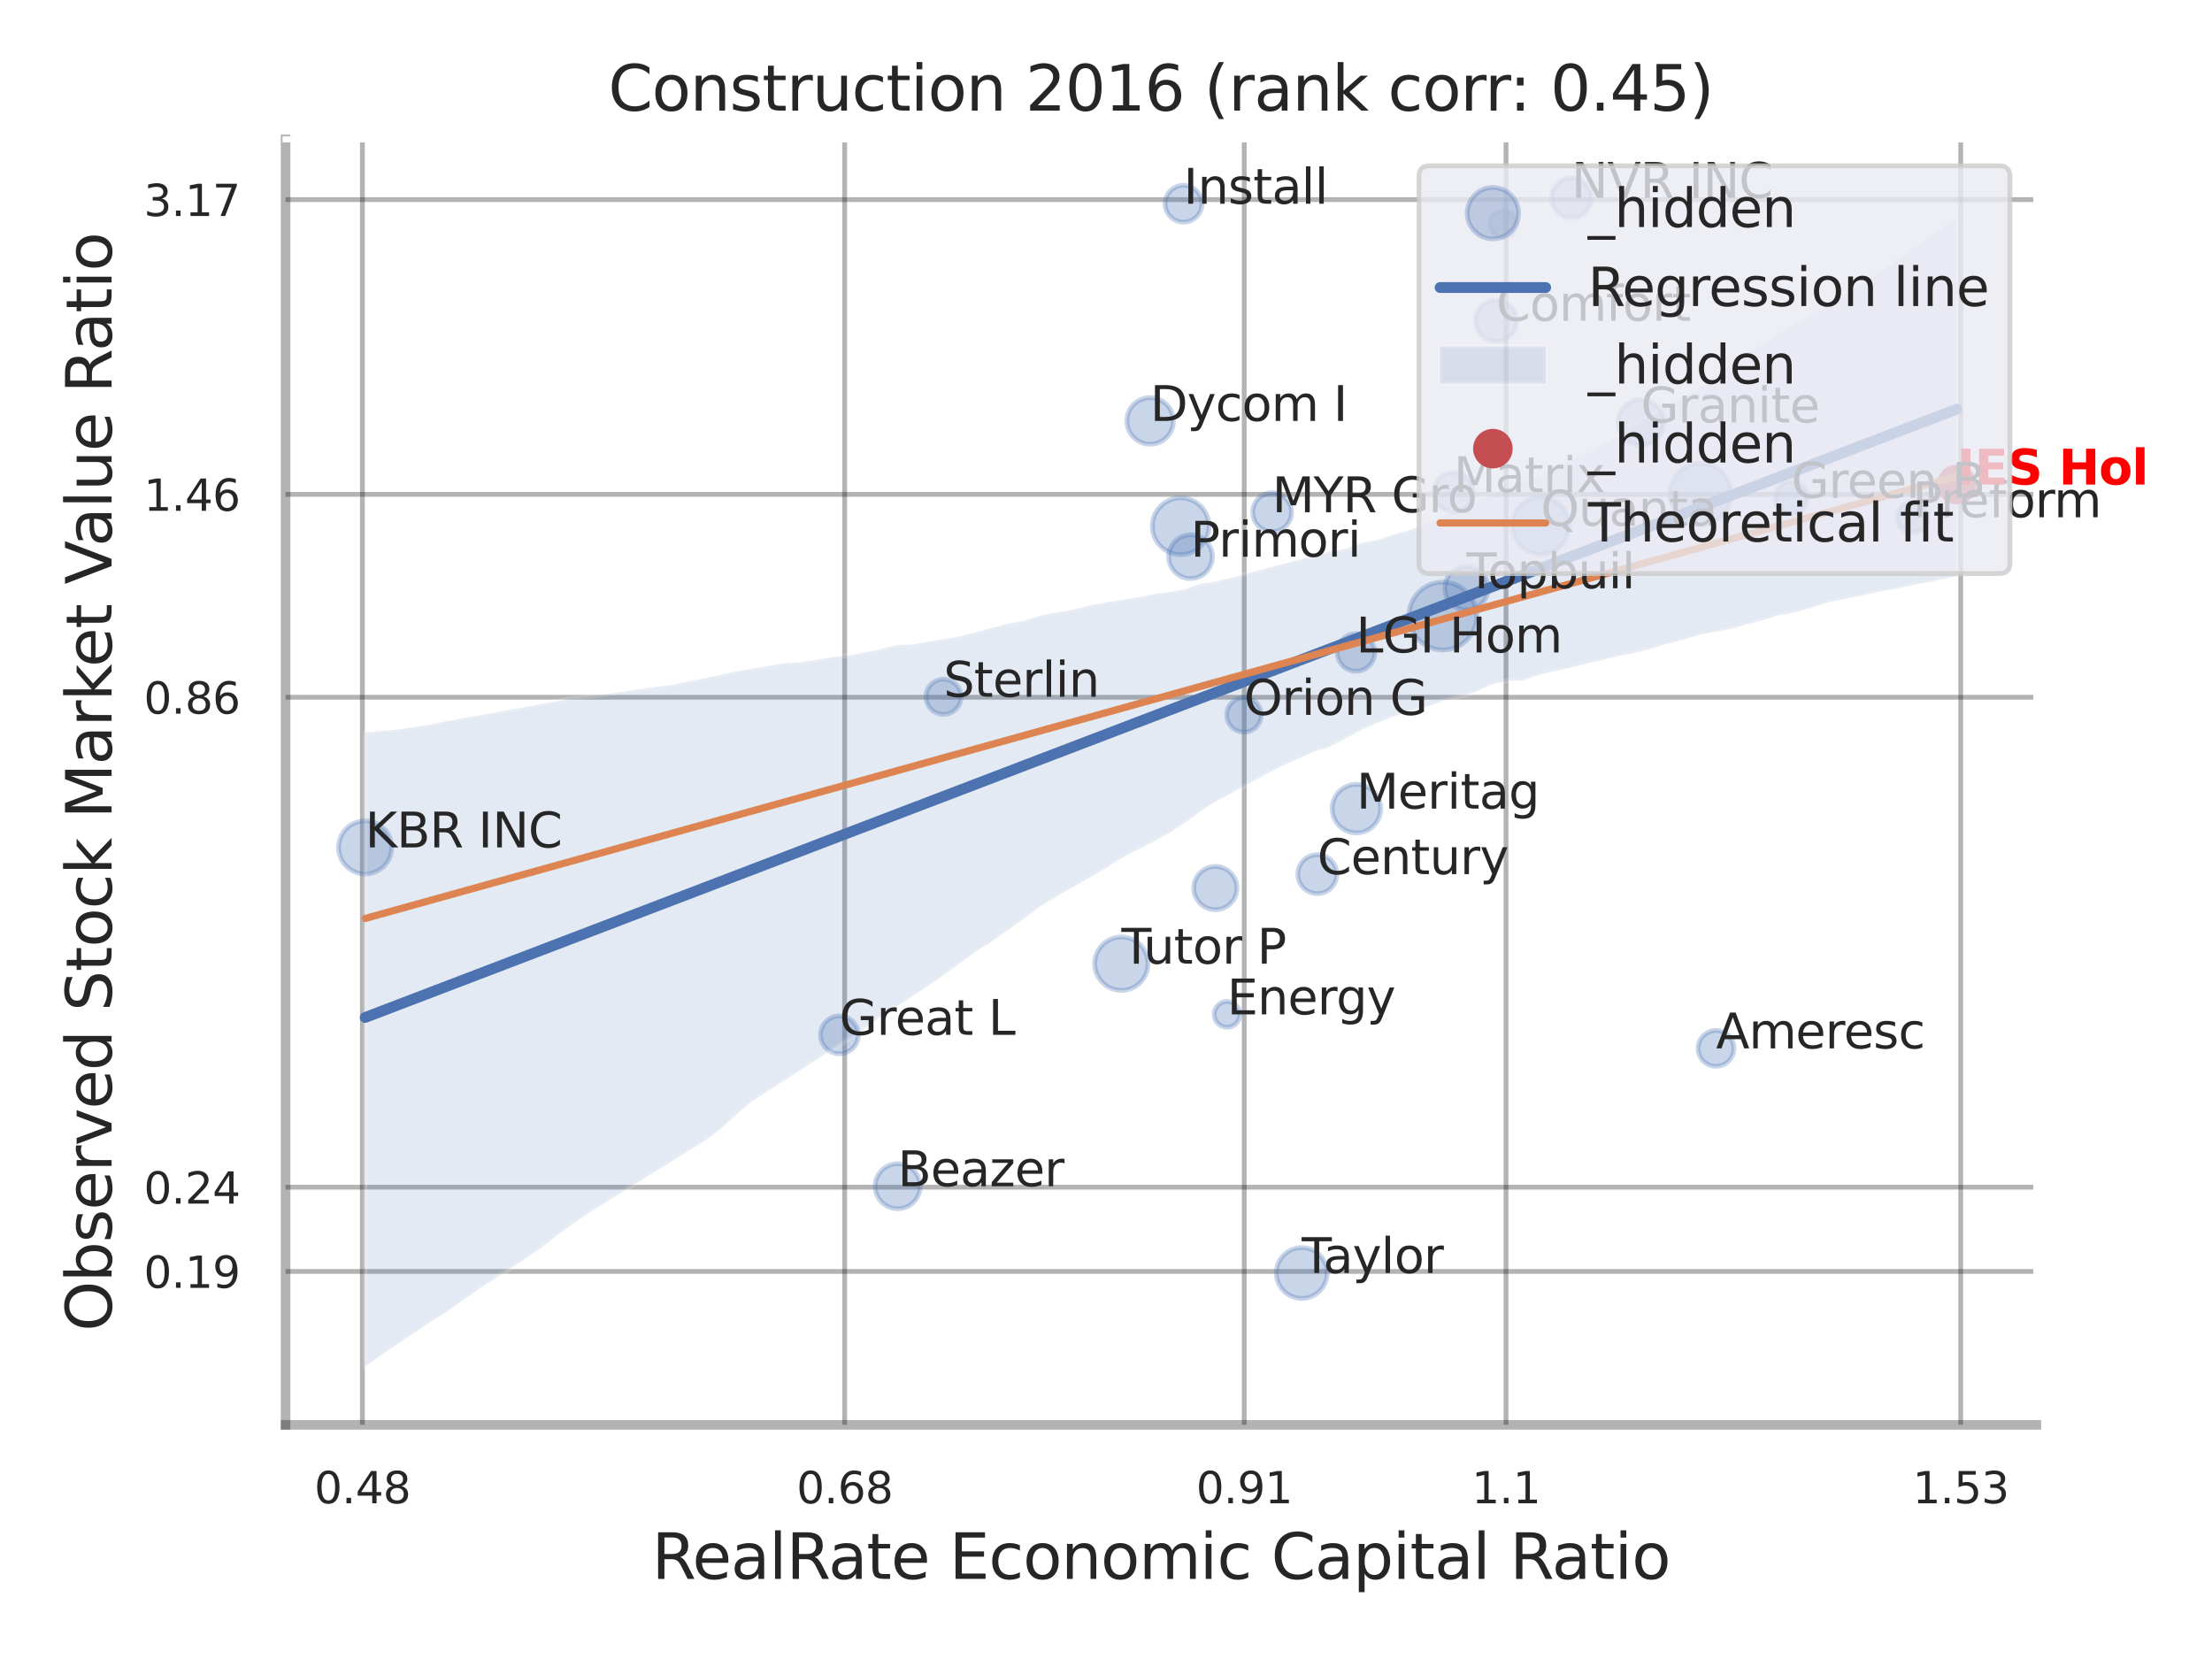 <?xml version="1.0" encoding="utf-8" standalone="no"?>
<!DOCTYPE svg PUBLIC "-//W3C//DTD SVG 1.1//EN"
  "http://www.w3.org/Graphics/SVG/1.1/DTD/svg11.dtd">
<svg xmlns:xlink="http://www.w3.org/1999/xlink" width="460.8pt" height="345.6pt" viewBox="0 0 460.8 345.6" xmlns="http://www.w3.org/2000/svg" version="1.1">
 <defs>
  <style type="text/css">*{stroke-linejoin: round; stroke-linecap: butt}</style>
 </defs>
 <g id="figure_1">
  <g id="patch_1">
   <path d="M 0 345.6 
L 460.8 345.6 
L 460.8 0 
L 0 0 
z
" style="fill: #ffffff"/>
  </g>
  <g id="axes_1">
   <g id="patch_2">
    <path d="M 59.49 296.82 
L 424.203 296.82 
L 424.203 29.04 
L 59.49 29.04 
z
" style="fill: #ffffff"/>
   </g>
   <g id="matplotlib.axis_1">
    <g id="xtick_1">
     <g id="line2d_1">
      <path d="M 75.491 296.82 
L 75.491 29.04 
" clip-path="url(#p28f3b34bab)" style="fill: none; stroke: #000000; stroke-opacity: 0.3; stroke-linecap: round"/>
     </g>
     <g id="text_1">
      <!-- 0.48 -->
      <g style="fill: #262626" transform="translate(65.471 313.159) scale(0.09 -0.09)">
       <defs>
        <path id="DejaVuSans-30" d="M 2034 4250 
Q 1547 4250 1301 3770 
Q 1056 3291 1056 2328 
Q 1056 1369 1301 889 
Q 1547 409 2034 409 
Q 2525 409 2770 889 
Q 3016 1369 3016 2328 
Q 3016 3291 2770 3770 
Q 2525 4250 2034 4250 
z
M 2034 4750 
Q 2819 4750 3233 4129 
Q 3647 3509 3647 2328 
Q 3647 1150 3233 529 
Q 2819 -91 2034 -91 
Q 1250 -91 836 529 
Q 422 1150 422 2328 
Q 422 3509 836 4129 
Q 1250 4750 2034 4750 
z
" transform="scale(0.016)"/>
        <path id="DejaVuSans-2e" d="M 684 794 
L 1344 794 
L 1344 0 
L 684 0 
L 684 794 
z
" transform="scale(0.016)"/>
        <path id="DejaVuSans-34" d="M 2419 4116 
L 825 1625 
L 2419 1625 
L 2419 4116 
z
M 2253 4666 
L 3047 4666 
L 3047 1625 
L 3713 1625 
L 3713 1100 
L 3047 1100 
L 3047 0 
L 2419 0 
L 2419 1100 
L 313 1100 
L 313 1709 
L 2253 4666 
z
" transform="scale(0.016)"/>
        <path id="DejaVuSans-38" d="M 2034 2216 
Q 1584 2216 1326 1975 
Q 1069 1734 1069 1313 
Q 1069 891 1326 650 
Q 1584 409 2034 409 
Q 2484 409 2743 651 
Q 3003 894 3003 1313 
Q 3003 1734 2745 1975 
Q 2488 2216 2034 2216 
z
M 1403 2484 
Q 997 2584 770 2862 
Q 544 3141 544 3541 
Q 544 4100 942 4425 
Q 1341 4750 2034 4750 
Q 2731 4750 3128 4425 
Q 3525 4100 3525 3541 
Q 3525 3141 3298 2862 
Q 3072 2584 2669 2484 
Q 3125 2378 3379 2068 
Q 3634 1759 3634 1313 
Q 3634 634 3220 271 
Q 2806 -91 2034 -91 
Q 1263 -91 848 271 
Q 434 634 434 1313 
Q 434 1759 690 2068 
Q 947 2378 1403 2484 
z
M 1172 3481 
Q 1172 3119 1398 2916 
Q 1625 2713 2034 2713 
Q 2441 2713 2670 2916 
Q 2900 3119 2900 3481 
Q 2900 3844 2670 4047 
Q 2441 4250 2034 4250 
Q 1625 4250 1398 4047 
Q 1172 3844 1172 3481 
z
" transform="scale(0.016)"/>
       </defs>
       <use xlink:href="#DejaVuSans-30"/>
       <use xlink:href="#DejaVuSans-2e" transform="translate(63.623 0)"/>
       <use xlink:href="#DejaVuSans-34" transform="translate(95.41 0)"/>
       <use xlink:href="#DejaVuSans-38" transform="translate(159.033 0)"/>
      </g>
     </g>
    </g>
    <g id="xtick_2">
     <g id="line2d_2">
      <path d="M 175.954 296.82 
L 175.954 29.04 
" clip-path="url(#p28f3b34bab)" style="fill: none; stroke: #000000; stroke-opacity: 0.3; stroke-linecap: round"/>
     </g>
     <g id="text_2">
      <!-- 0.68 -->
      <g style="fill: #262626" transform="translate(165.935 313.159) scale(0.09 -0.09)">
       <defs>
        <path id="DejaVuSans-36" d="M 2113 2584 
Q 1688 2584 1439 2293 
Q 1191 2003 1191 1497 
Q 1191 994 1439 701 
Q 1688 409 2113 409 
Q 2538 409 2786 701 
Q 3034 994 3034 1497 
Q 3034 2003 2786 2293 
Q 2538 2584 2113 2584 
z
M 3366 4563 
L 3366 3988 
Q 3128 4100 2886 4159 
Q 2644 4219 2406 4219 
Q 1781 4219 1451 3797 
Q 1122 3375 1075 2522 
Q 1259 2794 1537 2939 
Q 1816 3084 2150 3084 
Q 2853 3084 3261 2657 
Q 3669 2231 3669 1497 
Q 3669 778 3244 343 
Q 2819 -91 2113 -91 
Q 1303 -91 875 529 
Q 447 1150 447 2328 
Q 447 3434 972 4092 
Q 1497 4750 2381 4750 
Q 2619 4750 2861 4703 
Q 3103 4656 3366 4563 
z
" transform="scale(0.016)"/>
       </defs>
       <use xlink:href="#DejaVuSans-30"/>
       <use xlink:href="#DejaVuSans-2e" transform="translate(63.623 0)"/>
       <use xlink:href="#DejaVuSans-36" transform="translate(95.41 0)"/>
       <use xlink:href="#DejaVuSans-38" transform="translate(159.033 0)"/>
      </g>
     </g>
    </g>
    <g id="xtick_3">
     <g id="line2d_3">
      <path d="M 259.195 296.82 
L 259.195 29.04 
" clip-path="url(#p28f3b34bab)" style="fill: none; stroke: #000000; stroke-opacity: 0.3; stroke-linecap: round"/>
     </g>
     <g id="text_3">
      <!-- 0.91 -->
      <g style="fill: #262626" transform="translate(249.175 313.159) scale(0.09 -0.09)">
       <defs>
        <path id="DejaVuSans-39" d="M 703 97 
L 703 672 
Q 941 559 1184 500 
Q 1428 441 1663 441 
Q 2288 441 2617 861 
Q 2947 1281 2994 2138 
Q 2813 1869 2534 1725 
Q 2256 1581 1919 1581 
Q 1219 1581 811 2004 
Q 403 2428 403 3163 
Q 403 3881 828 4315 
Q 1253 4750 1959 4750 
Q 2769 4750 3195 4129 
Q 3622 3509 3622 2328 
Q 3622 1225 3098 567 
Q 2575 -91 1691 -91 
Q 1453 -91 1209 -44 
Q 966 3 703 97 
z
M 1959 2075 
Q 2384 2075 2632 2365 
Q 2881 2656 2881 3163 
Q 2881 3666 2632 3958 
Q 2384 4250 1959 4250 
Q 1534 4250 1286 3958 
Q 1038 3666 1038 3163 
Q 1038 2656 1286 2365 
Q 1534 2075 1959 2075 
z
" transform="scale(0.016)"/>
        <path id="DejaVuSans-31" d="M 794 531 
L 1825 531 
L 1825 4091 
L 703 3866 
L 703 4441 
L 1819 4666 
L 2450 4666 
L 2450 531 
L 3481 531 
L 3481 0 
L 794 0 
L 794 531 
z
" transform="scale(0.016)"/>
       </defs>
       <use xlink:href="#DejaVuSans-30"/>
       <use xlink:href="#DejaVuSans-2e" transform="translate(63.623 0)"/>
       <use xlink:href="#DejaVuSans-39" transform="translate(95.41 0)"/>
       <use xlink:href="#DejaVuSans-31" transform="translate(159.033 0)"/>
      </g>
     </g>
    </g>
    <g id="xtick_4">
     <g id="line2d_4">
      <path d="M 313.732 296.82 
L 313.732 29.04 
" clip-path="url(#p28f3b34bab)" style="fill: none; stroke: #000000; stroke-opacity: 0.3; stroke-linecap: round"/>
     </g>
     <g id="text_4">
      <!-- 1.1 -->
      <g style="fill: #262626" transform="translate(306.576 313.159) scale(0.09 -0.09)">
       <use xlink:href="#DejaVuSans-31"/>
       <use xlink:href="#DejaVuSans-2e" transform="translate(63.623 0)"/>
       <use xlink:href="#DejaVuSans-31" transform="translate(95.41 0)"/>
      </g>
     </g>
    </g>
    <g id="xtick_5">
     <g id="line2d_5">
      <path d="M 408.454 296.82 
L 408.454 29.04 
" clip-path="url(#p28f3b34bab)" style="fill: none; stroke: #000000; stroke-opacity: 0.3; stroke-linecap: round"/>
     </g>
     <g id="text_5">
      <!-- 1.53 -->
      <g style="fill: #262626" transform="translate(398.435 313.159) scale(0.09 -0.09)">
       <defs>
        <path id="DejaVuSans-35" d="M 691 4666 
L 3169 4666 
L 3169 4134 
L 1269 4134 
L 1269 2991 
Q 1406 3038 1543 3061 
Q 1681 3084 1819 3084 
Q 2600 3084 3056 2656 
Q 3513 2228 3513 1497 
Q 3513 744 3044 326 
Q 2575 -91 1722 -91 
Q 1428 -91 1123 -41 
Q 819 9 494 109 
L 494 744 
Q 775 591 1075 516 
Q 1375 441 1709 441 
Q 2250 441 2565 725 
Q 2881 1009 2881 1497 
Q 2881 1984 2565 2268 
Q 2250 2553 1709 2553 
Q 1456 2553 1204 2497 
Q 953 2441 691 2322 
L 691 4666 
z
" transform="scale(0.016)"/>
        <path id="DejaVuSans-33" d="M 2597 2516 
Q 3050 2419 3304 2112 
Q 3559 1806 3559 1356 
Q 3559 666 3084 287 
Q 2609 -91 1734 -91 
Q 1441 -91 1130 -33 
Q 819 25 488 141 
L 488 750 
Q 750 597 1062 519 
Q 1375 441 1716 441 
Q 2309 441 2620 675 
Q 2931 909 2931 1356 
Q 2931 1769 2642 2001 
Q 2353 2234 1838 2234 
L 1294 2234 
L 1294 2753 
L 1863 2753 
Q 2328 2753 2575 2939 
Q 2822 3125 2822 3475 
Q 2822 3834 2567 4026 
Q 2313 4219 1838 4219 
Q 1578 4219 1281 4162 
Q 984 4106 628 3988 
L 628 4550 
Q 988 4650 1302 4700 
Q 1616 4750 1894 4750 
Q 2613 4750 3031 4423 
Q 3450 4097 3450 3541 
Q 3450 3153 3228 2886 
Q 3006 2619 2597 2516 
z
" transform="scale(0.016)"/>
       </defs>
       <use xlink:href="#DejaVuSans-31"/>
       <use xlink:href="#DejaVuSans-2e" transform="translate(63.623 0)"/>
       <use xlink:href="#DejaVuSans-35" transform="translate(95.41 0)"/>
       <use xlink:href="#DejaVuSans-33" transform="translate(159.033 0)"/>
      </g>
     </g>
    </g>
    <g id="xtick_6"/>
    <g id="xtick_7"/>
    <g id="xtick_8"/>
    <g id="text_6">
     <!-- RealRate Economic Capital Ratio -->
     <g style="fill: #262626" transform="translate(135.793 328.908) scale(0.13 -0.13)">
      <defs>
       <path id="DejaVuSans-52" d="M 2841 2188 
Q 3044 2119 3236 1894 
Q 3428 1669 3622 1275 
L 4263 0 
L 3584 0 
L 2988 1197 
Q 2756 1666 2539 1819 
Q 2322 1972 1947 1972 
L 1259 1972 
L 1259 0 
L 628 0 
L 628 4666 
L 2053 4666 
Q 2853 4666 3247 4331 
Q 3641 3997 3641 3322 
Q 3641 2881 3436 2590 
Q 3231 2300 2841 2188 
z
M 1259 4147 
L 1259 2491 
L 2053 2491 
Q 2509 2491 2742 2702 
Q 2975 2913 2975 3322 
Q 2975 3731 2742 3939 
Q 2509 4147 2053 4147 
L 1259 4147 
z
" transform="scale(0.016)"/>
       <path id="DejaVuSans-65" d="M 3597 1894 
L 3597 1613 
L 953 1613 
Q 991 1019 1311 708 
Q 1631 397 2203 397 
Q 2534 397 2845 478 
Q 3156 559 3463 722 
L 3463 178 
Q 3153 47 2828 -22 
Q 2503 -91 2169 -91 
Q 1331 -91 842 396 
Q 353 884 353 1716 
Q 353 2575 817 3079 
Q 1281 3584 2069 3584 
Q 2775 3584 3186 3129 
Q 3597 2675 3597 1894 
z
M 3022 2063 
Q 3016 2534 2758 2815 
Q 2500 3097 2075 3097 
Q 1594 3097 1305 2825 
Q 1016 2553 972 2059 
L 3022 2063 
z
" transform="scale(0.016)"/>
       <path id="DejaVuSans-61" d="M 2194 1759 
Q 1497 1759 1228 1600 
Q 959 1441 959 1056 
Q 959 750 1161 570 
Q 1363 391 1709 391 
Q 2188 391 2477 730 
Q 2766 1069 2766 1631 
L 2766 1759 
L 2194 1759 
z
M 3341 1997 
L 3341 0 
L 2766 0 
L 2766 531 
Q 2569 213 2275 61 
Q 1981 -91 1556 -91 
Q 1019 -91 701 211 
Q 384 513 384 1019 
Q 384 1609 779 1909 
Q 1175 2209 1959 2209 
L 2766 2209 
L 2766 2266 
Q 2766 2663 2505 2880 
Q 2244 3097 1772 3097 
Q 1472 3097 1187 3025 
Q 903 2953 641 2809 
L 641 3341 
Q 956 3463 1253 3523 
Q 1550 3584 1831 3584 
Q 2591 3584 2966 3190 
Q 3341 2797 3341 1997 
z
" transform="scale(0.016)"/>
       <path id="DejaVuSans-6c" d="M 603 4863 
L 1178 4863 
L 1178 0 
L 603 0 
L 603 4863 
z
" transform="scale(0.016)"/>
       <path id="DejaVuSans-74" d="M 1172 4494 
L 1172 3500 
L 2356 3500 
L 2356 3053 
L 1172 3053 
L 1172 1153 
Q 1172 725 1289 603 
Q 1406 481 1766 481 
L 2356 481 
L 2356 0 
L 1766 0 
Q 1100 0 847 248 
Q 594 497 594 1153 
L 594 3053 
L 172 3053 
L 172 3500 
L 594 3500 
L 594 4494 
L 1172 4494 
z
" transform="scale(0.016)"/>
       <path id="DejaVuSans-20" transform="scale(0.016)"/>
       <path id="DejaVuSans-45" d="M 628 4666 
L 3578 4666 
L 3578 4134 
L 1259 4134 
L 1259 2753 
L 3481 2753 
L 3481 2222 
L 1259 2222 
L 1259 531 
L 3634 531 
L 3634 0 
L 628 0 
L 628 4666 
z
" transform="scale(0.016)"/>
       <path id="DejaVuSans-63" d="M 3122 3366 
L 3122 2828 
Q 2878 2963 2633 3030 
Q 2388 3097 2138 3097 
Q 1578 3097 1268 2742 
Q 959 2388 959 1747 
Q 959 1106 1268 751 
Q 1578 397 2138 397 
Q 2388 397 2633 464 
Q 2878 531 3122 666 
L 3122 134 
Q 2881 22 2623 -34 
Q 2366 -91 2075 -91 
Q 1284 -91 818 406 
Q 353 903 353 1747 
Q 353 2603 823 3093 
Q 1294 3584 2113 3584 
Q 2378 3584 2631 3529 
Q 2884 3475 3122 3366 
z
" transform="scale(0.016)"/>
       <path id="DejaVuSans-6f" d="M 1959 3097 
Q 1497 3097 1228 2736 
Q 959 2375 959 1747 
Q 959 1119 1226 758 
Q 1494 397 1959 397 
Q 2419 397 2687 759 
Q 2956 1122 2956 1747 
Q 2956 2369 2687 2733 
Q 2419 3097 1959 3097 
z
M 1959 3584 
Q 2709 3584 3137 3096 
Q 3566 2609 3566 1747 
Q 3566 888 3137 398 
Q 2709 -91 1959 -91 
Q 1206 -91 779 398 
Q 353 888 353 1747 
Q 353 2609 779 3096 
Q 1206 3584 1959 3584 
z
" transform="scale(0.016)"/>
       <path id="DejaVuSans-6e" d="M 3513 2113 
L 3513 0 
L 2938 0 
L 2938 2094 
Q 2938 2591 2744 2837 
Q 2550 3084 2163 3084 
Q 1697 3084 1428 2787 
Q 1159 2491 1159 1978 
L 1159 0 
L 581 0 
L 581 3500 
L 1159 3500 
L 1159 2956 
Q 1366 3272 1645 3428 
Q 1925 3584 2291 3584 
Q 2894 3584 3203 3211 
Q 3513 2838 3513 2113 
z
" transform="scale(0.016)"/>
       <path id="DejaVuSans-6d" d="M 3328 2828 
Q 3544 3216 3844 3400 
Q 4144 3584 4550 3584 
Q 5097 3584 5394 3201 
Q 5691 2819 5691 2113 
L 5691 0 
L 5113 0 
L 5113 2094 
Q 5113 2597 4934 2840 
Q 4756 3084 4391 3084 
Q 3944 3084 3684 2787 
Q 3425 2491 3425 1978 
L 3425 0 
L 2847 0 
L 2847 2094 
Q 2847 2600 2669 2842 
Q 2491 3084 2119 3084 
Q 1678 3084 1418 2786 
Q 1159 2488 1159 1978 
L 1159 0 
L 581 0 
L 581 3500 
L 1159 3500 
L 1159 2956 
Q 1356 3278 1631 3431 
Q 1906 3584 2284 3584 
Q 2666 3584 2933 3390 
Q 3200 3197 3328 2828 
z
" transform="scale(0.016)"/>
       <path id="DejaVuSans-69" d="M 603 3500 
L 1178 3500 
L 1178 0 
L 603 0 
L 603 3500 
z
M 603 4863 
L 1178 4863 
L 1178 4134 
L 603 4134 
L 603 4863 
z
" transform="scale(0.016)"/>
       <path id="DejaVuSans-43" d="M 4122 4306 
L 4122 3641 
Q 3803 3938 3442 4084 
Q 3081 4231 2675 4231 
Q 1875 4231 1450 3742 
Q 1025 3253 1025 2328 
Q 1025 1406 1450 917 
Q 1875 428 2675 428 
Q 3081 428 3442 575 
Q 3803 722 4122 1019 
L 4122 359 
Q 3791 134 3420 21 
Q 3050 -91 2638 -91 
Q 1578 -91 968 557 
Q 359 1206 359 2328 
Q 359 3453 968 4101 
Q 1578 4750 2638 4750 
Q 3056 4750 3426 4639 
Q 3797 4528 4122 4306 
z
" transform="scale(0.016)"/>
       <path id="DejaVuSans-70" d="M 1159 525 
L 1159 -1331 
L 581 -1331 
L 581 3500 
L 1159 3500 
L 1159 2969 
Q 1341 3281 1617 3432 
Q 1894 3584 2278 3584 
Q 2916 3584 3314 3078 
Q 3713 2572 3713 1747 
Q 3713 922 3314 415 
Q 2916 -91 2278 -91 
Q 1894 -91 1617 61 
Q 1341 213 1159 525 
z
M 3116 1747 
Q 3116 2381 2855 2742 
Q 2594 3103 2138 3103 
Q 1681 3103 1420 2742 
Q 1159 2381 1159 1747 
Q 1159 1113 1420 752 
Q 1681 391 2138 391 
Q 2594 391 2855 752 
Q 3116 1113 3116 1747 
z
" transform="scale(0.016)"/>
      </defs>
      <use xlink:href="#DejaVuSans-52"/>
      <use xlink:href="#DejaVuSans-65" transform="translate(64.982 0)"/>
      <use xlink:href="#DejaVuSans-61" transform="translate(126.506 0)"/>
      <use xlink:href="#DejaVuSans-6c" transform="translate(187.785 0)"/>
      <use xlink:href="#DejaVuSans-52" transform="translate(215.568 0)"/>
      <use xlink:href="#DejaVuSans-61" transform="translate(282.801 0)"/>
      <use xlink:href="#DejaVuSans-74" transform="translate(344.08 0)"/>
      <use xlink:href="#DejaVuSans-65" transform="translate(383.289 0)"/>
      <use xlink:href="#DejaVuSans-20" transform="translate(444.812 0)"/>
      <use xlink:href="#DejaVuSans-45" transform="translate(476.6 0)"/>
      <use xlink:href="#DejaVuSans-63" transform="translate(539.783 0)"/>
      <use xlink:href="#DejaVuSans-6f" transform="translate(594.764 0)"/>
      <use xlink:href="#DejaVuSans-6e" transform="translate(655.945 0)"/>
      <use xlink:href="#DejaVuSans-6f" transform="translate(719.324 0)"/>
      <use xlink:href="#DejaVuSans-6d" transform="translate(780.506 0)"/>
      <use xlink:href="#DejaVuSans-69" transform="translate(877.918 0)"/>
      <use xlink:href="#DejaVuSans-63" transform="translate(905.701 0)"/>
      <use xlink:href="#DejaVuSans-20" transform="translate(960.682 0)"/>
      <use xlink:href="#DejaVuSans-43" transform="translate(992.469 0)"/>
      <use xlink:href="#DejaVuSans-61" transform="translate(1062.293 0)"/>
      <use xlink:href="#DejaVuSans-70" transform="translate(1123.572 0)"/>
      <use xlink:href="#DejaVuSans-69" transform="translate(1187.049 0)"/>
      <use xlink:href="#DejaVuSans-74" transform="translate(1214.832 0)"/>
      <use xlink:href="#DejaVuSans-61" transform="translate(1254.041 0)"/>
      <use xlink:href="#DejaVuSans-6c" transform="translate(1315.32 0)"/>
      <use xlink:href="#DejaVuSans-20" transform="translate(1343.104 0)"/>
      <use xlink:href="#DejaVuSans-52" transform="translate(1374.891 0)"/>
      <use xlink:href="#DejaVuSans-61" transform="translate(1442.123 0)"/>
      <use xlink:href="#DejaVuSans-74" transform="translate(1503.402 0)"/>
      <use xlink:href="#DejaVuSans-69" transform="translate(1542.611 0)"/>
      <use xlink:href="#DejaVuSans-6f" transform="translate(1570.395 0)"/>
     </g>
    </g>
   </g>
   <g id="matplotlib.axis_2">
    <g id="ytick_1">
     <g id="line2d_6">
      <path d="M 59.49 264.86 
L 424.203 264.86 
" clip-path="url(#p28f3b34bab)" style="fill: none; stroke: #000000; stroke-opacity: 0.3; stroke-linecap: round"/>
     </g>
     <g id="text_7">
      <!-- 0.19 -->
      <g style="fill: #262626" transform="translate(29.951 268.279) scale(0.09 -0.09)">
       <use xlink:href="#DejaVuSans-30"/>
       <use xlink:href="#DejaVuSans-2e" transform="translate(63.623 0)"/>
       <use xlink:href="#DejaVuSans-31" transform="translate(95.41 0)"/>
       <use xlink:href="#DejaVuSans-39" transform="translate(159.033 0)"/>
      </g>
     </g>
    </g>
    <g id="ytick_2">
     <g id="line2d_7">
      <path d="M 59.49 247.317 
L 424.203 247.317 
" clip-path="url(#p28f3b34bab)" style="fill: none; stroke: #000000; stroke-opacity: 0.3; stroke-linecap: round"/>
     </g>
     <g id="text_8">
      <!-- 0.24 -->
      <g style="fill: #262626" transform="translate(29.951 250.736) scale(0.09 -0.09)">
       <defs>
        <path id="DejaVuSans-32" d="M 1228 531 
L 3431 531 
L 3431 0 
L 469 0 
L 469 531 
Q 828 903 1448 1529 
Q 2069 2156 2228 2338 
Q 2531 2678 2651 2914 
Q 2772 3150 2772 3378 
Q 2772 3750 2511 3984 
Q 2250 4219 1831 4219 
Q 1534 4219 1204 4116 
Q 875 4013 500 3803 
L 500 4441 
Q 881 4594 1212 4672 
Q 1544 4750 1819 4750 
Q 2544 4750 2975 4387 
Q 3406 4025 3406 3419 
Q 3406 3131 3298 2873 
Q 3191 2616 2906 2266 
Q 2828 2175 2409 1742 
Q 1991 1309 1228 531 
z
" transform="scale(0.016)"/>
       </defs>
       <use xlink:href="#DejaVuSans-30"/>
       <use xlink:href="#DejaVuSans-2e" transform="translate(63.623 0)"/>
       <use xlink:href="#DejaVuSans-32" transform="translate(95.41 0)"/>
       <use xlink:href="#DejaVuSans-34" transform="translate(159.033 0)"/>
      </g>
     </g>
    </g>
    <g id="ytick_3">
     <g id="line2d_8">
      <path d="M 59.49 145.247 
L 424.203 145.247 
" clip-path="url(#p28f3b34bab)" style="fill: none; stroke: #000000; stroke-opacity: 0.3; stroke-linecap: round"/>
     </g>
     <g id="text_9">
      <!-- 0.86 -->
      <g style="fill: #262626" transform="translate(29.951 148.666) scale(0.09 -0.09)">
       <use xlink:href="#DejaVuSans-30"/>
       <use xlink:href="#DejaVuSans-2e" transform="translate(63.623 0)"/>
       <use xlink:href="#DejaVuSans-38" transform="translate(95.41 0)"/>
       <use xlink:href="#DejaVuSans-36" transform="translate(159.033 0)"/>
      </g>
     </g>
    </g>
    <g id="ytick_4">
     <g id="line2d_9">
      <path d="M 59.49 102.984 
L 424.203 102.984 
" clip-path="url(#p28f3b34bab)" style="fill: none; stroke: #000000; stroke-opacity: 0.3; stroke-linecap: round"/>
     </g>
     <g id="text_10">
      <!-- 1.46 -->
      <g style="fill: #262626" transform="translate(29.951 106.403) scale(0.09 -0.09)">
       <use xlink:href="#DejaVuSans-31"/>
       <use xlink:href="#DejaVuSans-2e" transform="translate(63.623 0)"/>
       <use xlink:href="#DejaVuSans-34" transform="translate(95.41 0)"/>
       <use xlink:href="#DejaVuSans-36" transform="translate(159.033 0)"/>
      </g>
     </g>
    </g>
    <g id="ytick_5">
     <g id="line2d_10">
      <path d="M 59.49 41.583 
L 424.203 41.583 
" clip-path="url(#p28f3b34bab)" style="fill: none; stroke: #000000; stroke-opacity: 0.3; stroke-linecap: round"/>
     </g>
     <g id="text_11">
      <!-- 3.17 -->
      <g style="fill: #262626" transform="translate(29.951 45.002) scale(0.09 -0.09)">
       <defs>
        <path id="DejaVuSans-37" d="M 525 4666 
L 3525 4666 
L 3525 4397 
L 1831 0 
L 1172 0 
L 2766 4134 
L 525 4134 
L 525 4666 
z
" transform="scale(0.016)"/>
       </defs>
       <use xlink:href="#DejaVuSans-33"/>
       <use xlink:href="#DejaVuSans-2e" transform="translate(63.623 0)"/>
       <use xlink:href="#DejaVuSans-31" transform="translate(95.41 0)"/>
       <use xlink:href="#DejaVuSans-37" transform="translate(159.033 0)"/>
      </g>
     </g>
    </g>
    <g id="ytick_6"/>
    <g id="ytick_7"/>
    <g id="text_12">
     <!-- Observed Stock Market Value Ratio -->
     <g style="fill: #262626" transform="translate(23.247 277.332) rotate(-90) scale(0.13 -0.13)">
      <defs>
       <path id="DejaVuSans-4f" d="M 2522 4238 
Q 1834 4238 1429 3725 
Q 1025 3213 1025 2328 
Q 1025 1447 1429 934 
Q 1834 422 2522 422 
Q 3209 422 3611 934 
Q 4013 1447 4013 2328 
Q 4013 3213 3611 3725 
Q 3209 4238 2522 4238 
z
M 2522 4750 
Q 3503 4750 4090 4092 
Q 4678 3434 4678 2328 
Q 4678 1225 4090 567 
Q 3503 -91 2522 -91 
Q 1538 -91 948 565 
Q 359 1222 359 2328 
Q 359 3434 948 4092 
Q 1538 4750 2522 4750 
z
" transform="scale(0.016)"/>
       <path id="DejaVuSans-62" d="M 3116 1747 
Q 3116 2381 2855 2742 
Q 2594 3103 2138 3103 
Q 1681 3103 1420 2742 
Q 1159 2381 1159 1747 
Q 1159 1113 1420 752 
Q 1681 391 2138 391 
Q 2594 391 2855 752 
Q 3116 1113 3116 1747 
z
M 1159 2969 
Q 1341 3281 1617 3432 
Q 1894 3584 2278 3584 
Q 2916 3584 3314 3078 
Q 3713 2572 3713 1747 
Q 3713 922 3314 415 
Q 2916 -91 2278 -91 
Q 1894 -91 1617 61 
Q 1341 213 1159 525 
L 1159 0 
L 581 0 
L 581 4863 
L 1159 4863 
L 1159 2969 
z
" transform="scale(0.016)"/>
       <path id="DejaVuSans-73" d="M 2834 3397 
L 2834 2853 
Q 2591 2978 2328 3040 
Q 2066 3103 1784 3103 
Q 1356 3103 1142 2972 
Q 928 2841 928 2578 
Q 928 2378 1081 2264 
Q 1234 2150 1697 2047 
L 1894 2003 
Q 2506 1872 2764 1633 
Q 3022 1394 3022 966 
Q 3022 478 2636 193 
Q 2250 -91 1575 -91 
Q 1294 -91 989 -36 
Q 684 19 347 128 
L 347 722 
Q 666 556 975 473 
Q 1284 391 1588 391 
Q 1994 391 2212 530 
Q 2431 669 2431 922 
Q 2431 1156 2273 1281 
Q 2116 1406 1581 1522 
L 1381 1569 
Q 847 1681 609 1914 
Q 372 2147 372 2553 
Q 372 3047 722 3315 
Q 1072 3584 1716 3584 
Q 2034 3584 2315 3537 
Q 2597 3491 2834 3397 
z
" transform="scale(0.016)"/>
       <path id="DejaVuSans-72" d="M 2631 2963 
Q 2534 3019 2420 3045 
Q 2306 3072 2169 3072 
Q 1681 3072 1420 2755 
Q 1159 2438 1159 1844 
L 1159 0 
L 581 0 
L 581 3500 
L 1159 3500 
L 1159 2956 
Q 1341 3275 1631 3429 
Q 1922 3584 2338 3584 
Q 2397 3584 2469 3576 
Q 2541 3569 2628 3553 
L 2631 2963 
z
" transform="scale(0.016)"/>
       <path id="DejaVuSans-76" d="M 191 3500 
L 800 3500 
L 1894 563 
L 2988 3500 
L 3597 3500 
L 2284 0 
L 1503 0 
L 191 3500 
z
" transform="scale(0.016)"/>
       <path id="DejaVuSans-64" d="M 2906 2969 
L 2906 4863 
L 3481 4863 
L 3481 0 
L 2906 0 
L 2906 525 
Q 2725 213 2448 61 
Q 2172 -91 1784 -91 
Q 1150 -91 751 415 
Q 353 922 353 1747 
Q 353 2572 751 3078 
Q 1150 3584 1784 3584 
Q 2172 3584 2448 3432 
Q 2725 3281 2906 2969 
z
M 947 1747 
Q 947 1113 1208 752 
Q 1469 391 1925 391 
Q 2381 391 2643 752 
Q 2906 1113 2906 1747 
Q 2906 2381 2643 2742 
Q 2381 3103 1925 3103 
Q 1469 3103 1208 2742 
Q 947 2381 947 1747 
z
" transform="scale(0.016)"/>
       <path id="DejaVuSans-53" d="M 3425 4513 
L 3425 3897 
Q 3066 4069 2747 4153 
Q 2428 4238 2131 4238 
Q 1616 4238 1336 4038 
Q 1056 3838 1056 3469 
Q 1056 3159 1242 3001 
Q 1428 2844 1947 2747 
L 2328 2669 
Q 3034 2534 3370 2195 
Q 3706 1856 3706 1288 
Q 3706 609 3251 259 
Q 2797 -91 1919 -91 
Q 1588 -91 1214 -16 
Q 841 59 441 206 
L 441 856 
Q 825 641 1194 531 
Q 1563 422 1919 422 
Q 2459 422 2753 634 
Q 3047 847 3047 1241 
Q 3047 1584 2836 1778 
Q 2625 1972 2144 2069 
L 1759 2144 
Q 1053 2284 737 2584 
Q 422 2884 422 3419 
Q 422 4038 858 4394 
Q 1294 4750 2059 4750 
Q 2388 4750 2728 4690 
Q 3069 4631 3425 4513 
z
" transform="scale(0.016)"/>
       <path id="DejaVuSans-6b" d="M 581 4863 
L 1159 4863 
L 1159 1991 
L 2875 3500 
L 3609 3500 
L 1753 1863 
L 3688 0 
L 2938 0 
L 1159 1709 
L 1159 0 
L 581 0 
L 581 4863 
z
" transform="scale(0.016)"/>
       <path id="DejaVuSans-4d" d="M 628 4666 
L 1569 4666 
L 2759 1491 
L 3956 4666 
L 4897 4666 
L 4897 0 
L 4281 0 
L 4281 4097 
L 3078 897 
L 2444 897 
L 1241 4097 
L 1241 0 
L 628 0 
L 628 4666 
z
" transform="scale(0.016)"/>
       <path id="DejaVuSans-56" d="M 1831 0 
L 50 4666 
L 709 4666 
L 2188 738 
L 3669 4666 
L 4325 4666 
L 2547 0 
L 1831 0 
z
" transform="scale(0.016)"/>
       <path id="DejaVuSans-75" d="M 544 1381 
L 544 3500 
L 1119 3500 
L 1119 1403 
Q 1119 906 1312 657 
Q 1506 409 1894 409 
Q 2359 409 2629 706 
Q 2900 1003 2900 1516 
L 2900 3500 
L 3475 3500 
L 3475 0 
L 2900 0 
L 2900 538 
Q 2691 219 2414 64 
Q 2138 -91 1772 -91 
Q 1169 -91 856 284 
Q 544 659 544 1381 
z
M 1991 3584 
L 1991 3584 
z
" transform="scale(0.016)"/>
      </defs>
      <use xlink:href="#DejaVuSans-4f"/>
      <use xlink:href="#DejaVuSans-62" transform="translate(78.711 0)"/>
      <use xlink:href="#DejaVuSans-73" transform="translate(142.188 0)"/>
      <use xlink:href="#DejaVuSans-65" transform="translate(194.287 0)"/>
      <use xlink:href="#DejaVuSans-72" transform="translate(255.811 0)"/>
      <use xlink:href="#DejaVuSans-76" transform="translate(296.924 0)"/>
      <use xlink:href="#DejaVuSans-65" transform="translate(356.104 0)"/>
      <use xlink:href="#DejaVuSans-64" transform="translate(417.627 0)"/>
      <use xlink:href="#DejaVuSans-20" transform="translate(481.104 0)"/>
      <use xlink:href="#DejaVuSans-53" transform="translate(512.891 0)"/>
      <use xlink:href="#DejaVuSans-74" transform="translate(576.367 0)"/>
      <use xlink:href="#DejaVuSans-6f" transform="translate(615.576 0)"/>
      <use xlink:href="#DejaVuSans-63" transform="translate(676.758 0)"/>
      <use xlink:href="#DejaVuSans-6b" transform="translate(731.738 0)"/>
      <use xlink:href="#DejaVuSans-20" transform="translate(789.648 0)"/>
      <use xlink:href="#DejaVuSans-4d" transform="translate(821.436 0)"/>
      <use xlink:href="#DejaVuSans-61" transform="translate(907.715 0)"/>
      <use xlink:href="#DejaVuSans-72" transform="translate(968.994 0)"/>
      <use xlink:href="#DejaVuSans-6b" transform="translate(1010.107 0)"/>
      <use xlink:href="#DejaVuSans-65" transform="translate(1064.393 0)"/>
      <use xlink:href="#DejaVuSans-74" transform="translate(1125.916 0)"/>
      <use xlink:href="#DejaVuSans-20" transform="translate(1165.125 0)"/>
      <use xlink:href="#DejaVuSans-56" transform="translate(1196.912 0)"/>
      <use xlink:href="#DejaVuSans-61" transform="translate(1257.57 0)"/>
      <use xlink:href="#DejaVuSans-6c" transform="translate(1318.85 0)"/>
      <use xlink:href="#DejaVuSans-75" transform="translate(1346.633 0)"/>
      <use xlink:href="#DejaVuSans-65" transform="translate(1410.012 0)"/>
      <use xlink:href="#DejaVuSans-20" transform="translate(1471.535 0)"/>
      <use xlink:href="#DejaVuSans-52" transform="translate(1503.322 0)"/>
      <use xlink:href="#DejaVuSans-61" transform="translate(1570.555 0)"/>
      <use xlink:href="#DejaVuSans-74" transform="translate(1631.834 0)"/>
      <use xlink:href="#DejaVuSans-69" transform="translate(1671.043 0)"/>
      <use xlink:href="#DejaVuSans-6f" transform="translate(1698.826 0)"/>
     </g>
    </g>
   </g>
   <g id="PathCollection_1">
    <path d="M 354.23 109.281 
C 355.922 109.281 357.545 108.609 358.742 107.413 
C 359.938 106.216 360.611 104.593 360.611 102.901 
C 360.611 101.209 359.938 99.586 358.742 98.389 
C 357.545 97.193 355.922 96.521 354.23 96.521 
C 352.538 96.521 350.915 97.193 349.719 98.389 
C 348.522 99.586 347.85 101.209 347.85 102.901 
C 347.85 104.593 348.522 106.216 349.719 107.413 
C 350.915 108.609 352.538 109.281 354.23 109.281 
z
" clip-path="url(#p28f3b34bab)" style="fill: #4c72b0; fill-opacity: 0.3; stroke: #4c72b0; stroke-opacity: 0.3"/>
    <path d="M 239.596 92.537 
C 240.882 92.537 242.115 92.027 243.025 91.117 
C 243.934 90.208 244.445 88.975 244.445 87.689 
C 244.445 86.403 243.934 85.169 243.025 84.26 
C 242.115 83.351 240.882 82.84 239.596 82.84 
C 238.31 82.84 237.077 83.351 236.167 84.26 
C 235.258 85.169 234.747 86.403 234.747 87.689 
C 234.747 88.975 235.258 90.208 236.167 91.117 
C 237.077 92.027 238.31 92.537 239.596 92.537 
z
" clip-path="url(#p28f3b34bab)" style="fill: #4c72b0; fill-opacity: 0.3; stroke: #4c72b0; stroke-opacity: 0.3"/>
    <path d="M 233.606 206.311 
C 235.08 206.311 236.494 205.725 237.537 204.683 
C 238.579 203.64 239.165 202.226 239.165 200.751 
C 239.165 199.277 238.579 197.863 237.537 196.82 
C 236.494 195.778 235.08 195.192 233.606 195.192 
C 232.131 195.192 230.717 195.778 229.674 196.82 
C 228.632 197.863 228.046 199.277 228.046 200.751 
C 228.046 202.226 228.632 203.64 229.674 204.683 
C 230.717 205.725 232.131 206.311 233.606 206.311 
z
" clip-path="url(#p28f3b34bab)" style="fill: #4c72b0; fill-opacity: 0.3; stroke: #4c72b0; stroke-opacity: 0.3"/>
    <path d="M 398.399 110.971 
C 399.254 110.971 400.073 110.632 400.677 110.028 
C 401.281 109.424 401.621 108.604 401.621 107.75 
C 401.621 106.896 401.281 106.076 400.677 105.472 
C 400.073 104.868 399.254 104.529 398.399 104.529 
C 397.545 104.529 396.726 104.868 396.122 105.472 
C 395.518 106.076 395.178 106.896 395.178 107.75 
C 395.178 108.604 395.518 109.424 396.122 110.028 
C 396.726 110.632 397.545 110.971 398.399 110.971 
z
" clip-path="url(#p28f3b34bab)" style="fill: #4c72b0; fill-opacity: 0.3; stroke: #4c72b0; stroke-opacity: 0.3"/>
    <path d="M 313.146 49.455 
C 313.895 49.455 314.614 49.158 315.143 48.628 
C 315.672 48.099 315.97 47.381 315.97 46.632 
C 315.97 45.883 315.672 45.165 315.143 44.635 
C 314.614 44.106 313.895 43.808 313.146 43.808 
C 312.398 43.808 311.679 44.106 311.15 44.635 
C 310.62 45.165 310.323 45.883 310.323 46.632 
C 310.323 47.381 310.62 48.099 311.15 48.628 
C 311.679 49.158 312.398 49.455 313.146 49.455 
z
" clip-path="url(#p28f3b34bab)" style="fill: #4c72b0; fill-opacity: 0.3; stroke: #4c72b0; stroke-opacity: 0.3"/>
    <path d="M 245.957 115.538 
C 247.525 115.538 249.029 114.915 250.138 113.806 
C 251.247 112.697 251.87 111.193 251.87 109.625 
C 251.87 108.057 251.247 106.553 250.138 105.444 
C 249.029 104.335 247.525 103.712 245.957 103.712 
C 244.389 103.712 242.884 104.335 241.776 105.444 
C 240.667 106.553 240.044 108.057 240.044 109.625 
C 240.044 111.193 240.667 112.697 241.776 113.806 
C 242.884 114.915 244.389 115.538 245.957 115.538 
z
" clip-path="url(#p28f3b34bab)" style="fill: #4c72b0; fill-opacity: 0.3; stroke: #4c72b0; stroke-opacity: 0.3"/>
    <path d="M 265.007 110.751 
C 266.08 110.751 267.109 110.325 267.867 109.566 
C 268.626 108.808 269.052 107.779 269.052 106.706 
C 269.052 105.634 268.626 104.605 267.867 103.846 
C 267.109 103.088 266.08 102.662 265.007 102.662 
C 263.935 102.662 262.906 103.088 262.147 103.846 
C 261.389 104.605 260.963 105.634 260.963 106.706 
C 260.963 107.779 261.389 108.808 262.147 109.566 
C 262.906 110.325 263.935 110.751 265.007 110.751 
z
" clip-path="url(#p28f3b34bab)" style="fill: #4c72b0; fill-opacity: 0.3; stroke: #4c72b0; stroke-opacity: 0.3"/>
    <path d="M 253.181 189.504 
C 254.375 189.504 255.52 189.03 256.363 188.186 
C 257.207 187.342 257.682 186.197 257.682 185.004 
C 257.682 183.811 257.207 182.666 256.363 181.822 
C 255.52 180.978 254.375 180.504 253.181 180.504 
C 251.988 180.504 250.843 180.978 249.999 181.822 
C 249.156 182.666 248.681 183.811 248.681 185.004 
C 248.681 186.197 249.156 187.342 249.999 188.186 
C 250.843 189.03 251.988 189.504 253.181 189.504 
z
" clip-path="url(#p28f3b34bab)" style="fill: #4c72b0; fill-opacity: 0.3; stroke: #4c72b0; stroke-opacity: 0.3"/>
    <path d="M 282.568 173.502 
C 283.909 173.502 285.196 172.969 286.144 172.021 
C 287.092 171.073 287.625 169.787 287.625 168.446 
C 287.625 167.105 287.092 165.818 286.144 164.87 
C 285.196 163.922 283.909 163.389 282.568 163.389 
C 281.227 163.389 279.941 163.922 278.993 164.87 
C 278.045 165.818 277.512 167.105 277.512 168.446 
C 277.512 169.787 278.045 171.073 278.993 172.021 
C 279.941 172.969 281.227 173.502 282.568 173.502 
z
" clip-path="url(#p28f3b34bab)" style="fill: #4c72b0; fill-opacity: 0.3; stroke: #4c72b0; stroke-opacity: 0.3"/>
    <path d="M 341.819 92.766 
C 343.082 92.766 344.294 92.264 345.188 91.37 
C 346.081 90.477 346.583 89.265 346.583 88.001 
C 346.583 86.738 346.081 85.526 345.188 84.632 
C 344.294 83.739 343.082 83.237 341.819 83.237 
C 340.555 83.237 339.343 83.739 338.45 84.632 
C 337.556 85.526 337.054 86.738 337.054 88.001 
C 337.054 89.265 337.556 90.477 338.45 91.37 
C 339.343 92.264 340.555 92.766 341.819 92.766 
z
" clip-path="url(#p28f3b34bab)" style="fill: #4c72b0; fill-opacity: 0.3; stroke: #4c72b0; stroke-opacity: 0.3"/>
    <path d="M 302.813 106.633 
C 303.907 106.633 304.957 106.199 305.731 105.425 
C 306.505 104.651 306.939 103.601 306.939 102.507 
C 306.939 101.413 306.505 100.363 305.731 99.589 
C 304.957 98.815 303.907 98.381 302.813 98.381 
C 301.719 98.381 300.669 98.815 299.895 99.589 
C 299.122 100.363 298.687 101.413 298.687 102.507 
C 298.687 103.601 299.122 104.651 299.895 105.425 
C 300.669 106.199 301.719 106.633 302.813 106.633 
z
" clip-path="url(#p28f3b34bab)" style="fill: #4c72b0; fill-opacity: 0.3; stroke: #4c72b0; stroke-opacity: 0.3"/>
    <path d="M 196.552 148.805 
C 197.521 148.805 198.451 148.419 199.136 147.734 
C 199.821 147.049 200.207 146.119 200.207 145.15 
C 200.207 144.181 199.821 143.251 199.136 142.566 
C 198.451 141.88 197.521 141.495 196.552 141.495 
C 195.583 141.495 194.653 141.88 193.968 142.566 
C 193.282 143.251 192.897 144.181 192.897 145.15 
C 192.897 146.119 193.282 147.049 193.968 147.734 
C 194.653 148.419 195.583 148.805 196.552 148.805 
z
" clip-path="url(#p28f3b34bab)" style="fill: #4c72b0; fill-opacity: 0.3; stroke: #4c72b0; stroke-opacity: 0.3"/>
    <path d="M 327.358 45.372 
C 328.461 45.372 329.519 44.934 330.3 44.154 
C 331.08 43.374 331.518 42.315 331.518 41.212 
C 331.518 40.108 331.08 39.05 330.3 38.27 
C 329.519 37.49 328.461 37.051 327.358 37.051 
C 326.254 37.051 325.196 37.49 324.416 38.27 
C 323.636 39.05 323.197 40.108 323.197 41.212 
C 323.197 42.315 323.636 43.374 324.416 44.154 
C 325.196 44.934 326.254 45.372 327.358 45.372 
z
" clip-path="url(#p28f3b34bab)" style="fill: #4c72b0; fill-opacity: 0.3; stroke: #4c72b0; stroke-opacity: 0.3"/>
    <path d="M 187.008 251.796 
C 188.252 251.796 189.445 251.302 190.324 250.423 
C 191.204 249.543 191.698 248.35 191.698 247.106 
C 191.698 245.862 191.204 244.669 190.324 243.79 
C 189.445 242.91 188.252 242.416 187.008 242.416 
C 185.764 242.416 184.571 242.91 183.691 243.79 
C 182.812 244.669 182.318 245.862 182.318 247.106 
C 182.318 248.35 182.812 249.543 183.691 250.423 
C 184.571 251.302 185.764 251.796 187.008 251.796 
z
" clip-path="url(#p28f3b34bab)" style="fill: #4c72b0; fill-opacity: 0.3; stroke: #4c72b0; stroke-opacity: 0.3"/>
    <path d="M 311.688 71.134 
C 312.831 71.134 313.926 70.68 314.734 69.872 
C 315.542 69.064 315.995 67.969 315.995 66.827 
C 315.995 65.684 315.542 64.589 314.734 63.781 
C 313.926 62.973 312.831 62.519 311.688 62.519 
C 310.546 62.519 309.45 62.973 308.643 63.781 
C 307.835 64.589 307.381 65.684 307.381 66.827 
C 307.381 67.969 307.835 69.064 308.643 69.872 
C 309.45 70.68 310.546 71.134 311.688 71.134 
z
" clip-path="url(#p28f3b34bab)" style="fill: #4c72b0; fill-opacity: 0.3; stroke: #4c72b0; stroke-opacity: 0.3"/>
    <path d="M 407.625 104.558 
C 408.585 104.558 409.506 104.177 410.185 103.498 
C 410.864 102.819 411.245 101.898 411.245 100.938 
C 411.245 99.978 410.864 99.057 410.185 98.378 
C 409.506 97.699 408.585 97.317 407.625 97.317 
C 406.665 97.317 405.744 97.699 405.065 98.378 
C 404.386 99.057 404.005 99.978 404.005 100.938 
C 404.005 101.898 404.386 102.819 405.065 103.498 
C 405.744 104.177 406.665 104.558 407.625 104.558 
z
" clip-path="url(#p28f3b34bab)" style="fill: #4c72b0; fill-opacity: 0.3; stroke: #4c72b0; stroke-opacity: 0.3"/>
    <path d="M 320.968 115.471 
C 322.55 115.471 324.067 114.843 325.186 113.724 
C 326.304 112.606 326.933 111.089 326.933 109.507 
C 326.933 107.925 326.304 106.408 325.186 105.289 
C 324.067 104.171 322.55 103.542 320.968 103.542 
C 319.386 103.542 317.869 104.171 316.751 105.289 
C 315.632 106.408 315.004 107.925 315.004 109.507 
C 315.004 111.089 315.632 112.606 316.751 113.724 
C 317.869 114.843 319.386 115.471 320.968 115.471 
z
" clip-path="url(#p28f3b34bab)" style="fill: #4c72b0; fill-opacity: 0.3; stroke: #4c72b0; stroke-opacity: 0.3"/>
    <path d="M 300.566 135.399 
C 302.441 135.399 304.24 134.653 305.566 133.327 
C 306.892 132.001 307.637 130.203 307.637 128.327 
C 307.637 126.452 306.892 124.653 305.566 123.327 
C 304.24 122.001 302.441 121.256 300.566 121.256 
C 298.69 121.256 296.892 122.001 295.566 123.327 
C 294.24 124.653 293.495 126.452 293.495 128.327 
C 293.495 130.203 294.24 132.001 295.566 133.327 
C 296.892 134.653 298.69 135.399 300.566 135.399 
z
" clip-path="url(#p28f3b34bab)" style="fill: #4c72b0; fill-opacity: 0.3; stroke: #4c72b0; stroke-opacity: 0.3"/>
    <path d="M 76.068 182.073 
C 77.537 182.073 78.946 181.49 79.984 180.451 
C 81.023 179.412 81.606 178.003 81.606 176.535 
C 81.606 175.066 81.023 173.657 79.984 172.618 
C 78.946 171.58 77.537 170.996 76.068 170.996 
C 74.599 170.996 73.19 171.58 72.151 172.618 
C 71.113 173.657 70.529 175.066 70.529 176.535 
C 70.529 178.003 71.113 179.412 72.151 180.451 
C 73.19 181.49 74.599 182.073 76.068 182.073 
z
" clip-path="url(#p28f3b34bab)" style="fill: #4c72b0; fill-opacity: 0.3; stroke: #4c72b0; stroke-opacity: 0.3"/>
    <path d="M 255.618 213.998 
C 256.331 213.998 257.015 213.715 257.519 213.211 
C 258.023 212.707 258.306 212.024 258.306 211.311 
C 258.306 210.598 258.023 209.915 257.519 209.411 
C 257.015 208.907 256.331 208.623 255.618 208.623 
C 254.906 208.623 254.222 208.907 253.718 209.411 
C 253.214 209.915 252.931 210.598 252.931 211.311 
C 252.931 212.024 253.214 212.707 253.718 213.211 
C 254.222 213.715 254.906 213.998 255.618 213.998 
z
" clip-path="url(#p28f3b34bab)" style="fill: #4c72b0; fill-opacity: 0.3; stroke: #4c72b0; stroke-opacity: 0.3"/>
    <path d="M 248.012 120.517 
C 249.22 120.517 250.378 120.037 251.232 119.183 
C 252.086 118.329 252.566 117.171 252.566 115.963 
C 252.566 114.755 252.086 113.596 251.232 112.742 
C 250.378 111.888 249.22 111.408 248.012 111.408 
C 246.804 111.408 245.646 111.888 244.791 112.742 
C 243.937 113.596 243.457 114.755 243.457 115.963 
C 243.457 117.171 243.937 118.329 244.791 119.183 
C 245.646 120.037 246.804 120.517 248.012 120.517 
z
" clip-path="url(#p28f3b34bab)" style="fill: #4c72b0; fill-opacity: 0.3; stroke: #4c72b0; stroke-opacity: 0.3"/>
    <path d="M 174.863 219.514 
C 175.908 219.514 176.91 219.099 177.648 218.361 
C 178.387 217.622 178.802 216.62 178.802 215.575 
C 178.802 214.531 178.387 213.529 177.648 212.79 
C 176.91 212.052 175.908 211.637 174.863 211.637 
C 173.819 211.637 172.817 212.052 172.078 212.79 
C 171.34 213.529 170.925 214.531 170.925 215.575 
C 170.925 216.62 171.34 217.622 172.078 218.361 
C 172.817 219.099 173.819 219.514 174.863 219.514 
z
" clip-path="url(#p28f3b34bab)" style="fill: #4c72b0; fill-opacity: 0.3; stroke: #4c72b0; stroke-opacity: 0.3"/>
    <path d="M 373.166 107.081 
C 374.061 107.081 374.92 106.726 375.553 106.093 
C 376.185 105.46 376.541 104.601 376.541 103.706 
C 376.541 102.811 376.185 101.953 375.553 101.32 
C 374.92 100.687 374.061 100.331 373.166 100.331 
C 372.271 100.331 371.412 100.687 370.779 101.32 
C 370.147 101.953 369.791 102.811 369.791 103.706 
C 369.791 104.601 370.147 105.46 370.779 106.093 
C 371.412 106.726 372.271 107.081 373.166 107.081 
z
" clip-path="url(#p28f3b34bab)" style="fill: #4c72b0; fill-opacity: 0.3; stroke: #4c72b0; stroke-opacity: 0.3"/>
    <path d="M 259.14 152.517 
C 260.094 152.517 261.01 152.138 261.684 151.464 
C 262.359 150.789 262.738 149.874 262.738 148.92 
C 262.738 147.966 262.359 147.051 261.684 146.376 
C 261.01 145.702 260.094 145.323 259.14 145.323 
C 258.186 145.323 257.271 145.702 256.597 146.376 
C 255.922 147.051 255.543 147.966 255.543 148.92 
C 255.543 149.874 255.922 150.789 256.597 151.464 
C 257.271 152.138 258.186 152.517 259.14 152.517 
z
" clip-path="url(#p28f3b34bab)" style="fill: #4c72b0; fill-opacity: 0.3; stroke: #4c72b0; stroke-opacity: 0.3"/>
    <path d="M 357.477 222.13 
C 358.467 222.13 359.416 221.737 360.117 221.037 
C 360.817 220.337 361.21 219.387 361.21 218.397 
C 361.21 217.407 360.817 216.457 360.117 215.757 
C 359.416 215.056 358.467 214.663 357.477 214.663 
C 356.486 214.663 355.537 215.056 354.836 215.757 
C 354.136 216.457 353.743 217.407 353.743 218.397 
C 353.743 219.387 354.136 220.337 354.836 221.037 
C 355.537 221.737 356.486 222.13 357.477 222.13 
z
" clip-path="url(#p28f3b34bab)" style="fill: #4c72b0; fill-opacity: 0.3; stroke: #4c72b0; stroke-opacity: 0.3"/>
    <path d="M 271.173 270.483 
C 272.577 270.483 273.924 269.926 274.917 268.933 
C 275.909 267.94 276.467 266.593 276.467 265.189 
C 276.467 263.785 275.909 262.439 274.917 261.446 
C 273.924 260.453 272.577 259.895 271.173 259.895 
C 269.769 259.895 268.422 260.453 267.429 261.446 
C 266.437 262.439 265.879 263.785 265.879 265.189 
C 265.879 266.593 266.437 267.94 267.429 268.933 
C 268.422 269.926 269.769 270.483 271.173 270.483 
z
" clip-path="url(#p28f3b34bab)" style="fill: #4c72b0; fill-opacity: 0.3; stroke: #4c72b0; stroke-opacity: 0.3"/>
    <path d="M 274.422 186.159 
C 275.499 186.159 276.532 185.731 277.293 184.969 
C 278.055 184.208 278.483 183.175 278.483 182.098 
C 278.483 181.021 278.055 179.988 277.293 179.227 
C 276.532 178.466 275.499 178.038 274.422 178.038 
C 273.345 178.038 272.313 178.466 271.551 179.227 
C 270.79 179.988 270.362 181.021 270.362 182.098 
C 270.362 183.175 270.79 184.208 271.551 184.969 
C 272.313 185.731 273.345 186.159 274.422 186.159 
z
" clip-path="url(#p28f3b34bab)" style="fill: #4c72b0; fill-opacity: 0.3; stroke: #4c72b0; stroke-opacity: 0.3"/>
    <path d="M 282.479 139.827 
C 283.516 139.827 284.51 139.415 285.243 138.682 
C 285.976 137.949 286.388 136.955 286.388 135.918 
C 286.388 134.882 285.976 133.887 285.243 133.154 
C 284.51 132.421 283.516 132.009 282.479 132.009 
C 281.443 132.009 280.449 132.421 279.716 133.154 
C 278.983 133.887 278.571 134.882 278.571 135.918 
C 278.571 136.955 278.983 137.949 279.716 138.682 
C 280.449 139.415 281.443 139.827 282.479 139.827 
z
" clip-path="url(#p28f3b34bab)" style="fill: #4c72b0; fill-opacity: 0.3; stroke: #4c72b0; stroke-opacity: 0.3"/>
    <path d="M 246.548 46.274 
C 247.565 46.274 248.541 45.87 249.261 45.151 
C 249.98 44.431 250.384 43.456 250.384 42.438 
C 250.384 41.421 249.98 40.445 249.261 39.726 
C 248.541 39.006 247.565 38.602 246.548 38.602 
C 245.531 38.602 244.555 39.006 243.836 39.726 
C 243.116 40.445 242.712 41.421 242.712 42.438 
C 242.712 43.456 243.116 44.431 243.836 45.151 
C 244.555 45.87 245.531 46.274 246.548 46.274 
z
" clip-path="url(#p28f3b34bab)" style="fill: #4c72b0; fill-opacity: 0.3; stroke: #4c72b0; stroke-opacity: 0.3"/>
    <path d="M 305.503 127.052 
C 306.699 127.052 307.847 126.577 308.694 125.731 
C 309.54 124.884 310.015 123.737 310.015 122.54 
C 310.015 121.343 309.54 120.195 308.694 119.349 
C 307.847 118.503 306.699 118.027 305.503 118.027 
C 304.306 118.027 303.158 118.503 302.312 119.349 
C 301.466 120.195 300.99 121.343 300.99 122.54 
C 300.99 123.737 301.466 124.884 302.312 125.731 
C 303.158 126.577 304.306 127.052 305.503 127.052 
z
" clip-path="url(#p28f3b34bab)" style="fill: #4c72b0; fill-opacity: 0.3; stroke: #4c72b0; stroke-opacity: 0.3"/>
   </g>
   <g id="FillBetweenPolyCollection_1">
    <defs>
     <path id="mf9d344d261" d="M 76.068 -193.044 
L 76.068 -60.952 
L 79.417 -63.256 
L 82.766 -65.561 
L 86.115 -67.865 
L 89.464 -70.067 
L 92.813 -72.139 
L 96.162 -74.549 
L 99.511 -76.885 
L 102.86 -79.079 
L 106.209 -81.273 
L 109.558 -83.482 
L 112.908 -85.739 
L 116.257 -88.44 
L 119.606 -90.822 
L 122.955 -93.113 
L 126.304 -95.213 
L 129.653 -97.291 
L 133.002 -99.369 
L 136.351 -101.447 
L 139.7 -103.525 
L 143.049 -105.603 
L 146.398 -107.681 
L 149.747 -110.087 
L 153.096 -113.132 
L 156.445 -116.027 
L 159.794 -118.203 
L 163.143 -120.356 
L 166.492 -122.51 
L 169.842 -124.673 
L 173.191 -126.835 
L 176.54 -128.998 
L 179.889 -131.183 
L 183.238 -133.653 
L 186.587 -135.817 
L 189.936 -137.984 
L 193.285 -140.155 
L 196.634 -142.543 
L 199.983 -144.968 
L 203.332 -147.403 
L 206.681 -149.488 
L 210.03 -151.921 
L 213.379 -154.259 
L 216.728 -156.823 
L 220.077 -158.797 
L 223.427 -160.736 
L 226.776 -162.676 
L 230.125 -164.581 
L 233.474 -166.753 
L 236.823 -168.479 
L 240.172 -170.185 
L 243.521 -172.039 
L 246.87 -174.204 
L 250.219 -176.705 
L 253.568 -178.828 
L 256.917 -180.564 
L 260.266 -182.373 
L 263.615 -184.247 
L 266.964 -185.984 
L 270.313 -187.468 
L 273.662 -188.982 
L 277.012 -190.01 
L 280.361 -191.806 
L 283.71 -193.589 
L 287.059 -195.039 
L 290.408 -196.404 
L 293.757 -197.386 
L 297.106 -198.297 
L 300.455 -199.505 
L 303.804 -200.429 
L 307.153 -201.377 
L 310.502 -202.921 
L 313.851 -203.764 
L 317.2 -203.847 
L 320.549 -205.034 
L 323.898 -205.814 
L 327.247 -206.516 
L 330.596 -207.373 
L 333.946 -208.134 
L 337.295 -209.006 
L 340.644 -209.601 
L 343.993 -210.485 
L 347.342 -211.508 
L 350.691 -212.346 
L 354.04 -213.354 
L 357.389 -214.03 
L 360.738 -214.599 
L 364.087 -215.595 
L 367.436 -216.456 
L 370.785 -217.501 
L 374.134 -218.047 
L 377.483 -219.08 
L 380.832 -220.119 
L 384.181 -220.811 
L 387.531 -221.511 
L 390.88 -222.19 
L 394.229 -222.85 
L 397.578 -223.52 
L 400.927 -224.192 
L 404.276 -224.872 
L 407.625 -225.552 
L 407.625 -300.259 
L 407.625 -300.259 
L 404.276 -297.891 
L 400.927 -295.523 
L 397.578 -293.155 
L 394.229 -290.787 
L 390.88 -288.419 
L 387.531 -286.242 
L 384.181 -284.239 
L 380.832 -282.241 
L 377.483 -280.146 
L 374.134 -278.184 
L 370.785 -276.222 
L 367.436 -273.784 
L 364.087 -272.124 
L 360.738 -269.784 
L 357.389 -267.394 
L 354.04 -264.971 
L 350.691 -262.781 
L 347.342 -261.029 
L 343.993 -259.138 
L 340.644 -257.133 
L 337.295 -254.919 
L 333.946 -252.979 
L 330.596 -251.006 
L 327.247 -249.795 
L 323.898 -248.005 
L 320.549 -246.507 
L 317.2 -245.178 
L 313.851 -244.022 
L 310.502 -242.663 
L 307.153 -241.049 
L 303.804 -239.919 
L 300.455 -238.101 
L 297.106 -236.408 
L 293.757 -235.218 
L 290.408 -234.284 
L 287.059 -233.131 
L 283.71 -232.503 
L 280.361 -231.298 
L 277.012 -230.719 
L 273.662 -229.838 
L 270.313 -228.944 
L 266.964 -228.053 
L 263.615 -227.164 
L 260.266 -226.274 
L 256.917 -225.313 
L 253.568 -224.542 
L 250.219 -224.037 
L 246.87 -222.87 
L 243.521 -222.26 
L 240.172 -221.807 
L 236.823 -221.125 
L 233.474 -220.568 
L 230.125 -220.083 
L 226.776 -219.43 
L 223.427 -218.592 
L 220.077 -217.981 
L 216.728 -217.355 
L 213.379 -216.318 
L 210.03 -215.716 
L 206.681 -214.831 
L 203.332 -213.911 
L 199.983 -213.041 
L 196.634 -212.472 
L 193.285 -211.903 
L 189.936 -211.334 
L 186.587 -211.184 
L 183.238 -210.306 
L 179.889 -209.625 
L 176.54 -209.053 
L 173.191 -208.653 
L 169.842 -208.115 
L 166.492 -207.631 
L 163.143 -207.417 
L 159.794 -206.842 
L 156.445 -206.266 
L 153.096 -205.66 
L 149.747 -204.963 
L 146.398 -204.262 
L 143.049 -203.568 
L 139.7 -202.871 
L 136.351 -202.469 
L 133.002 -202.041 
L 129.653 -201.479 
L 126.304 -201.028 
L 122.955 -200.52 
L 119.606 -200.133 
L 116.257 -199.594 
L 112.908 -198.977 
L 109.558 -198.359 
L 106.209 -197.742 
L 102.86 -197.125 
L 99.511 -196.512 
L 96.162 -195.93 
L 92.813 -195.348 
L 89.464 -194.624 
L 86.115 -194.109 
L 82.766 -193.627 
L 79.417 -193.324 
L 76.068 -193.044 
z
" style="stroke: #ffffff; stroke-opacity: 0.15"/>
    </defs>
    <g clip-path="url(#p28f3b34bab)">
     <use xlink:href="#mf9d344d261" x="0" y="345.6" style="fill: #4c72b0; fill-opacity: 0.15; stroke: #ffffff; stroke-opacity: 0.15"/>
    </g>
   </g>
   <g id="PathCollection_2">
    <defs>
     <path id="m6eb13cf127" d="M 0 3.62 
C 0.96 3.62 1.881 3.239 2.56 2.56 
C 3.239 1.881 3.62 0.96 3.62 0 
C 3.62 -0.96 3.239 -1.881 2.56 -2.56 
C 1.881 -3.239 0.96 -3.62 0 -3.62 
C -0.96 -3.62 -1.881 -3.239 -2.56 -2.56 
C -3.239 -1.881 -3.62 -0.96 -3.62 0 
C -3.62 0.96 -3.239 1.881 -2.56 2.56 
C -1.881 3.239 -0.96 3.62 0 3.62 
z
" style="stroke: #c44e52"/>
    </defs>
    <g clip-path="url(#p28f3b34bab)">
     <use xlink:href="#m6eb13cf127" x="407.625" y="100.938" style="fill: #c44e52; stroke: #c44e52"/>
    </g>
   </g>
   <g id="line2d_11">
    <path d="M 76.068 211.962 
L 79.417 210.682 
L 82.766 209.402 
L 86.115 208.122 
L 89.464 206.842 
L 92.813 205.563 
L 96.162 204.283 
L 99.511 203.003 
L 102.86 201.723 
L 106.209 200.443 
L 109.558 199.163 
L 112.908 197.883 
L 116.257 196.603 
L 119.606 195.323 
L 122.955 194.043 
L 126.304 192.763 
L 129.653 191.483 
L 133.002 190.203 
L 136.351 188.923 
L 139.7 187.643 
L 143.049 186.363 
L 146.398 185.083 
L 149.747 183.803 
L 153.096 182.523 
L 156.445 181.243 
L 159.794 179.963 
L 163.143 178.683 
L 166.492 177.403 
L 169.842 176.123 
L 173.191 174.843 
L 176.54 173.563 
L 179.889 172.283 
L 183.238 171.003 
L 186.587 169.723 
L 189.936 168.443 
L 193.285 167.163 
L 196.634 165.883 
L 199.983 164.603 
L 203.332 163.323 
L 206.681 162.043 
L 210.03 160.763 
L 213.379 159.483 
L 216.728 158.203 
L 220.077 156.923 
L 223.427 155.643 
L 226.776 154.364 
L 230.125 153.084 
L 233.474 151.804 
L 236.823 150.524 
L 240.172 149.244 
L 243.521 147.964 
L 246.87 146.684 
L 250.219 145.404 
L 253.568 144.124 
L 256.917 142.844 
L 260.266 141.564 
L 263.615 140.284 
L 266.964 139.004 
L 270.313 137.724 
L 273.662 136.444 
L 277.012 135.164 
L 280.361 133.884 
L 283.71 132.604 
L 287.059 131.324 
L 290.408 130.044 
L 293.757 128.764 
L 297.106 127.484 
L 300.455 126.204 
L 303.804 124.924 
L 307.153 123.644 
L 310.502 122.364 
L 313.851 121.084 
L 317.2 119.804 
L 320.549 118.524 
L 323.898 117.244 
L 327.247 115.964 
L 330.596 114.684 
L 333.946 113.404 
L 337.295 112.124 
L 340.644 110.844 
L 343.993 109.564 
L 347.342 108.284 
L 350.691 107.004 
L 354.04 105.724 
L 357.389 104.444 
L 360.738 103.165 
L 364.087 101.885 
L 367.436 100.605 
L 370.785 99.325 
L 374.134 98.045 
L 377.483 96.765 
L 380.832 95.485 
L 384.181 94.205 
L 387.531 92.925 
L 390.88 91.645 
L 394.229 90.365 
L 397.578 89.085 
L 400.927 87.805 
L 404.276 86.525 
L 407.625 85.245 
" clip-path="url(#p28f3b34bab)" style="fill: none; stroke: #4c72b0; stroke-width: 2.25; stroke-linecap: round"/>
   </g>
   <g id="line2d_12">
    <path d="M 354.23 114.061 
L 239.596 145.907 
L 233.606 147.572 
L 398.399 101.79 
L 313.146 125.474 
L 245.957 144.14 
L 265.007 138.848 
L 253.181 142.133 
L 282.568 133.969 
L 341.819 117.509 
L 302.813 128.345 
L 196.552 157.865 
L 327.358 121.526 
L 187.008 160.517 
L 311.688 125.879 
L 407.625 99.227 
L 320.968 123.301 
L 300.566 128.969 
L 76.068 191.337 
L 255.618 141.456 
L 248.012 143.569 
L 174.863 163.891 
L 373.166 108.8 
L 259.14 140.478 
L 357.477 113.159 
L 271.173 137.135 
L 274.422 136.232 
L 282.479 133.994 
L 246.548 143.976 
L 305.503 127.598 
" clip-path="url(#p28f3b34bab)" style="fill: none; stroke: #dd8452; stroke-width: 1.5; stroke-linecap: round"/>
   </g>
   <g id="patch_3">
    <path d="M 59.49 296.82 
L 59.49 29.04 
" style="fill: none; opacity: 0.3; stroke: #000000; stroke-width: 2; stroke-linejoin: miter; stroke-linecap: square"/>
   </g>
   <g id="patch_4">
    <path d="M 424.203 296.82 
L 424.203 29.04 
" style="fill: none; stroke: #ffffff; stroke-width: 1.25; stroke-linejoin: miter; stroke-linecap: square"/>
   </g>
   <g id="patch_5">
    <path d="M 59.49 296.82 
L 424.203 296.82 
" style="fill: none; opacity: 0.3; stroke: #000000; stroke-width: 2; stroke-linejoin: miter; stroke-linecap: square"/>
   </g>
   <g id="patch_6">
    <path d="M 59.49 29.04 
L 424.203 29.04 
" style="fill: none; stroke: #ffffff; stroke-width: 1.25; stroke-linejoin: miter; stroke-linecap: square"/>
   </g>
   <g id="text_13">
    <!-- Dycom I -->
    <g style="fill: #262626" transform="translate(239.596 87.689) scale(0.1 -0.1)">
     <defs>
      <path id="DejaVuSans-44" d="M 1259 4147 
L 1259 519 
L 2022 519 
Q 2988 519 3436 956 
Q 3884 1394 3884 2338 
Q 3884 3275 3436 3711 
Q 2988 4147 2022 4147 
L 1259 4147 
z
M 628 4666 
L 1925 4666 
Q 3281 4666 3915 4102 
Q 4550 3538 4550 2338 
Q 4550 1131 3912 565 
Q 3275 0 1925 0 
L 628 0 
L 628 4666 
z
" transform="scale(0.016)"/>
      <path id="DejaVuSans-79" d="M 2059 -325 
Q 1816 -950 1584 -1140 
Q 1353 -1331 966 -1331 
L 506 -1331 
L 506 -850 
L 844 -850 
Q 1081 -850 1212 -737 
Q 1344 -625 1503 -206 
L 1606 56 
L 191 3500 
L 800 3500 
L 1894 763 
L 2988 3500 
L 3597 3500 
L 2059 -325 
z
" transform="scale(0.016)"/>
      <path id="DejaVuSans-49" d="M 628 4666 
L 1259 4666 
L 1259 0 
L 628 0 
L 628 4666 
z
" transform="scale(0.016)"/>
     </defs>
     <use xlink:href="#DejaVuSans-44"/>
     <use xlink:href="#DejaVuSans-79" transform="translate(77.002 0)"/>
     <use xlink:href="#DejaVuSans-63" transform="translate(136.182 0)"/>
     <use xlink:href="#DejaVuSans-6f" transform="translate(191.162 0)"/>
     <use xlink:href="#DejaVuSans-6d" transform="translate(252.344 0)"/>
     <use xlink:href="#DejaVuSans-20" transform="translate(349.756 0)"/>
     <use xlink:href="#DejaVuSans-49" transform="translate(381.543 0)"/>
    </g>
   </g>
   <g id="text_14">
    <!-- Tutor P -->
    <g style="fill: #262626" transform="translate(233.606 200.751) scale(0.1 -0.1)">
     <defs>
      <path id="DejaVuSans-54" d="M -19 4666 
L 3928 4666 
L 3928 4134 
L 2272 4134 
L 2272 0 
L 1638 0 
L 1638 4134 
L -19 4134 
L -19 4666 
z
" transform="scale(0.016)"/>
      <path id="DejaVuSans-50" d="M 1259 4147 
L 1259 2394 
L 2053 2394 
Q 2494 2394 2734 2622 
Q 2975 2850 2975 3272 
Q 2975 3691 2734 3919 
Q 2494 4147 2053 4147 
L 1259 4147 
z
M 628 4666 
L 2053 4666 
Q 2838 4666 3239 4311 
Q 3641 3956 3641 3272 
Q 3641 2581 3239 2228 
Q 2838 1875 2053 1875 
L 1259 1875 
L 1259 0 
L 628 0 
L 628 4666 
z
" transform="scale(0.016)"/>
     </defs>
     <use xlink:href="#DejaVuSans-54"/>
     <use xlink:href="#DejaVuSans-75" transform="translate(45.959 0)"/>
     <use xlink:href="#DejaVuSans-74" transform="translate(109.338 0)"/>
     <use xlink:href="#DejaVuSans-6f" transform="translate(148.547 0)"/>
     <use xlink:href="#DejaVuSans-72" transform="translate(209.729 0)"/>
     <use xlink:href="#DejaVuSans-20" transform="translate(250.842 0)"/>
     <use xlink:href="#DejaVuSans-50" transform="translate(282.629 0)"/>
    </g>
   </g>
   <g id="text_15">
    <!-- Preform -->
    <g style="fill: #262626" transform="translate(398.399 107.75) scale(0.1 -0.1)">
     <defs>
      <path id="DejaVuSans-66" d="M 2375 4863 
L 2375 4384 
L 1825 4384 
Q 1516 4384 1395 4259 
Q 1275 4134 1275 3809 
L 1275 3500 
L 2222 3500 
L 2222 3053 
L 1275 3053 
L 1275 0 
L 697 0 
L 697 3053 
L 147 3053 
L 147 3500 
L 697 3500 
L 697 3744 
Q 697 4328 969 4595 
Q 1241 4863 1831 4863 
L 2375 4863 
z
" transform="scale(0.016)"/>
     </defs>
     <use xlink:href="#DejaVuSans-50"/>
     <use xlink:href="#DejaVuSans-72" transform="translate(58.553 0)"/>
     <use xlink:href="#DejaVuSans-65" transform="translate(97.416 0)"/>
     <use xlink:href="#DejaVuSans-66" transform="translate(158.939 0)"/>
     <use xlink:href="#DejaVuSans-6f" transform="translate(194.145 0)"/>
     <use xlink:href="#DejaVuSans-72" transform="translate(255.326 0)"/>
     <use xlink:href="#DejaVuSans-6d" transform="translate(294.689 0)"/>
    </g>
   </g>
   <g id="text_16">
    <!-- MYR Gro -->
    <g style="fill: #262626" transform="translate(265.007 106.706) scale(0.1 -0.1)">
     <defs>
      <path id="DejaVuSans-59" d="M -13 4666 
L 666 4666 
L 1959 2747 
L 3244 4666 
L 3922 4666 
L 2272 2222 
L 2272 0 
L 1638 0 
L 1638 2222 
L -13 4666 
z
" transform="scale(0.016)"/>
      <path id="DejaVuSans-47" d="M 3809 666 
L 3809 1919 
L 2778 1919 
L 2778 2438 
L 4434 2438 
L 4434 434 
Q 4069 175 3628 42 
Q 3188 -91 2688 -91 
Q 1594 -91 976 548 
Q 359 1188 359 2328 
Q 359 3472 976 4111 
Q 1594 4750 2688 4750 
Q 3144 4750 3555 4637 
Q 3966 4525 4313 4306 
L 4313 3634 
Q 3963 3931 3569 4081 
Q 3175 4231 2741 4231 
Q 1884 4231 1454 3753 
Q 1025 3275 1025 2328 
Q 1025 1384 1454 906 
Q 1884 428 2741 428 
Q 3075 428 3337 486 
Q 3600 544 3809 666 
z
" transform="scale(0.016)"/>
     </defs>
     <use xlink:href="#DejaVuSans-4d"/>
     <use xlink:href="#DejaVuSans-59" transform="translate(86.279 0)"/>
     <use xlink:href="#DejaVuSans-52" transform="translate(147.363 0)"/>
     <use xlink:href="#DejaVuSans-20" transform="translate(216.846 0)"/>
     <use xlink:href="#DejaVuSans-47" transform="translate(248.633 0)"/>
     <use xlink:href="#DejaVuSans-72" transform="translate(326.123 0)"/>
     <use xlink:href="#DejaVuSans-6f" transform="translate(364.986 0)"/>
    </g>
   </g>
   <g id="text_17">
    <!-- Meritag -->
    <g style="fill: #262626" transform="translate(282.568 168.446) scale(0.1 -0.1)">
     <defs>
      <path id="DejaVuSans-67" d="M 2906 1791 
Q 2906 2416 2648 2759 
Q 2391 3103 1925 3103 
Q 1463 3103 1205 2759 
Q 947 2416 947 1791 
Q 947 1169 1205 825 
Q 1463 481 1925 481 
Q 2391 481 2648 825 
Q 2906 1169 2906 1791 
z
M 3481 434 
Q 3481 -459 3084 -895 
Q 2688 -1331 1869 -1331 
Q 1566 -1331 1297 -1286 
Q 1028 -1241 775 -1147 
L 775 -588 
Q 1028 -725 1275 -790 
Q 1522 -856 1778 -856 
Q 2344 -856 2625 -561 
Q 2906 -266 2906 331 
L 2906 616 
Q 2728 306 2450 153 
Q 2172 0 1784 0 
Q 1141 0 747 490 
Q 353 981 353 1791 
Q 353 2603 747 3093 
Q 1141 3584 1784 3584 
Q 2172 3584 2450 3431 
Q 2728 3278 2906 2969 
L 2906 3500 
L 3481 3500 
L 3481 434 
z
" transform="scale(0.016)"/>
     </defs>
     <use xlink:href="#DejaVuSans-4d"/>
     <use xlink:href="#DejaVuSans-65" transform="translate(86.279 0)"/>
     <use xlink:href="#DejaVuSans-72" transform="translate(147.803 0)"/>
     <use xlink:href="#DejaVuSans-69" transform="translate(188.916 0)"/>
     <use xlink:href="#DejaVuSans-74" transform="translate(216.699 0)"/>
     <use xlink:href="#DejaVuSans-61" transform="translate(255.908 0)"/>
     <use xlink:href="#DejaVuSans-67" transform="translate(317.188 0)"/>
    </g>
   </g>
   <g id="text_18">
    <!-- Granite -->
    <g style="fill: #262626" transform="translate(341.819 88.001) scale(0.1 -0.1)">
     <use xlink:href="#DejaVuSans-47"/>
     <use xlink:href="#DejaVuSans-72" transform="translate(77.49 0)"/>
     <use xlink:href="#DejaVuSans-61" transform="translate(118.604 0)"/>
     <use xlink:href="#DejaVuSans-6e" transform="translate(179.883 0)"/>
     <use xlink:href="#DejaVuSans-69" transform="translate(243.262 0)"/>
     <use xlink:href="#DejaVuSans-74" transform="translate(271.045 0)"/>
     <use xlink:href="#DejaVuSans-65" transform="translate(310.254 0)"/>
    </g>
   </g>
   <g id="text_19">
    <!-- Matrix  -->
    <g style="fill: #262626" transform="translate(302.813 102.507) scale(0.1 -0.1)">
     <defs>
      <path id="DejaVuSans-78" d="M 3513 3500 
L 2247 1797 
L 3578 0 
L 2900 0 
L 1881 1375 
L 863 0 
L 184 0 
L 1544 1831 
L 300 3500 
L 978 3500 
L 1906 2253 
L 2834 3500 
L 3513 3500 
z
" transform="scale(0.016)"/>
     </defs>
     <use xlink:href="#DejaVuSans-4d"/>
     <use xlink:href="#DejaVuSans-61" transform="translate(86.279 0)"/>
     <use xlink:href="#DejaVuSans-74" transform="translate(147.559 0)"/>
     <use xlink:href="#DejaVuSans-72" transform="translate(186.768 0)"/>
     <use xlink:href="#DejaVuSans-69" transform="translate(227.881 0)"/>
     <use xlink:href="#DejaVuSans-78" transform="translate(255.664 0)"/>
     <use xlink:href="#DejaVuSans-20" transform="translate(314.844 0)"/>
    </g>
   </g>
   <g id="text_20">
    <!-- Sterlin -->
    <g style="fill: #262626" transform="translate(196.552 145.15) scale(0.1 -0.1)">
     <use xlink:href="#DejaVuSans-53"/>
     <use xlink:href="#DejaVuSans-74" transform="translate(63.477 0)"/>
     <use xlink:href="#DejaVuSans-65" transform="translate(102.686 0)"/>
     <use xlink:href="#DejaVuSans-72" transform="translate(164.209 0)"/>
     <use xlink:href="#DejaVuSans-6c" transform="translate(205.322 0)"/>
     <use xlink:href="#DejaVuSans-69" transform="translate(233.105 0)"/>
     <use xlink:href="#DejaVuSans-6e" transform="translate(260.889 0)"/>
    </g>
   </g>
   <g id="text_21">
    <!-- NVR INC -->
    <g style="fill: #262626" transform="translate(327.358 41.212) scale(0.1 -0.1)">
     <defs>
      <path id="DejaVuSans-4e" d="M 628 4666 
L 1478 4666 
L 3547 763 
L 3547 4666 
L 4159 4666 
L 4159 0 
L 3309 0 
L 1241 3903 
L 1241 0 
L 628 0 
L 628 4666 
z
" transform="scale(0.016)"/>
     </defs>
     <use xlink:href="#DejaVuSans-4e"/>
     <use xlink:href="#DejaVuSans-56" transform="translate(74.805 0)"/>
     <use xlink:href="#DejaVuSans-52" transform="translate(143.213 0)"/>
     <use xlink:href="#DejaVuSans-20" transform="translate(212.695 0)"/>
     <use xlink:href="#DejaVuSans-49" transform="translate(244.482 0)"/>
     <use xlink:href="#DejaVuSans-4e" transform="translate(273.975 0)"/>
     <use xlink:href="#DejaVuSans-43" transform="translate(348.779 0)"/>
    </g>
   </g>
   <g id="text_22">
    <!-- Beazer  -->
    <g style="fill: #262626" transform="translate(187.008 247.106) scale(0.1 -0.1)">
     <defs>
      <path id="DejaVuSans-42" d="M 1259 2228 
L 1259 519 
L 2272 519 
Q 2781 519 3026 730 
Q 3272 941 3272 1375 
Q 3272 1813 3026 2020 
Q 2781 2228 2272 2228 
L 1259 2228 
z
M 1259 4147 
L 1259 2741 
L 2194 2741 
Q 2656 2741 2882 2914 
Q 3109 3088 3109 3444 
Q 3109 3797 2882 3972 
Q 2656 4147 2194 4147 
L 1259 4147 
z
M 628 4666 
L 2241 4666 
Q 2963 4666 3353 4366 
Q 3744 4066 3744 3513 
Q 3744 3084 3544 2831 
Q 3344 2578 2956 2516 
Q 3422 2416 3680 2098 
Q 3938 1781 3938 1306 
Q 3938 681 3513 340 
Q 3088 0 2303 0 
L 628 0 
L 628 4666 
z
" transform="scale(0.016)"/>
      <path id="DejaVuSans-7a" d="M 353 3500 
L 3084 3500 
L 3084 2975 
L 922 459 
L 3084 459 
L 3084 0 
L 275 0 
L 275 525 
L 2438 3041 
L 353 3041 
L 353 3500 
z
" transform="scale(0.016)"/>
     </defs>
     <use xlink:href="#DejaVuSans-42"/>
     <use xlink:href="#DejaVuSans-65" transform="translate(68.604 0)"/>
     <use xlink:href="#DejaVuSans-61" transform="translate(130.127 0)"/>
     <use xlink:href="#DejaVuSans-7a" transform="translate(191.406 0)"/>
     <use xlink:href="#DejaVuSans-65" transform="translate(243.896 0)"/>
     <use xlink:href="#DejaVuSans-72" transform="translate(305.42 0)"/>
     <use xlink:href="#DejaVuSans-20" transform="translate(346.533 0)"/>
    </g>
   </g>
   <g id="text_23">
    <!-- Comfort -->
    <g style="fill: #262626" transform="translate(311.688 66.827) scale(0.1 -0.1)">
     <use xlink:href="#DejaVuSans-43"/>
     <use xlink:href="#DejaVuSans-6f" transform="translate(69.824 0)"/>
     <use xlink:href="#DejaVuSans-6d" transform="translate(131.006 0)"/>
     <use xlink:href="#DejaVuSans-66" transform="translate(228.418 0)"/>
     <use xlink:href="#DejaVuSans-6f" transform="translate(263.623 0)"/>
     <use xlink:href="#DejaVuSans-72" transform="translate(324.805 0)"/>
     <use xlink:href="#DejaVuSans-74" transform="translate(365.918 0)"/>
    </g>
   </g>
   <g id="text_24">
    <!-- IES Hol -->
    <g style="fill: #ff0000" transform="translate(407.625 100.938) scale(0.1 -0.1)">
     <defs>
      <path id="DejaVuSans-Bold-49" d="M 588 4666 
L 1791 4666 
L 1791 0 
L 588 0 
L 588 4666 
z
" transform="scale(0.016)"/>
      <path id="DejaVuSans-Bold-45" d="M 588 4666 
L 3834 4666 
L 3834 3756 
L 1791 3756 
L 1791 2888 
L 3713 2888 
L 3713 1978 
L 1791 1978 
L 1791 909 
L 3903 909 
L 3903 0 
L 588 0 
L 588 4666 
z
" transform="scale(0.016)"/>
      <path id="DejaVuSans-Bold-53" d="M 3834 4519 
L 3834 3531 
Q 3450 3703 3084 3790 
Q 2719 3878 2394 3878 
Q 1963 3878 1756 3759 
Q 1550 3641 1550 3391 
Q 1550 3203 1689 3098 
Q 1828 2994 2194 2919 
L 2706 2816 
Q 3484 2659 3812 2340 
Q 4141 2022 4141 1434 
Q 4141 663 3683 286 
Q 3225 -91 2284 -91 
Q 1841 -91 1394 -6 
Q 947 78 500 244 
L 500 1259 
Q 947 1022 1364 901 
Q 1781 781 2169 781 
Q 2563 781 2772 912 
Q 2981 1044 2981 1288 
Q 2981 1506 2839 1625 
Q 2697 1744 2272 1838 
L 1806 1941 
Q 1106 2091 782 2419 
Q 459 2747 459 3303 
Q 459 4000 909 4375 
Q 1359 4750 2203 4750 
Q 2588 4750 2994 4692 
Q 3400 4634 3834 4519 
z
" transform="scale(0.016)"/>
      <path id="DejaVuSans-Bold-20" transform="scale(0.016)"/>
      <path id="DejaVuSans-Bold-48" d="M 588 4666 
L 1791 4666 
L 1791 2888 
L 3566 2888 
L 3566 4666 
L 4769 4666 
L 4769 0 
L 3566 0 
L 3566 1978 
L 1791 1978 
L 1791 0 
L 588 0 
L 588 4666 
z
" transform="scale(0.016)"/>
      <path id="DejaVuSans-Bold-6f" d="M 2203 2784 
Q 1831 2784 1636 2517 
Q 1441 2250 1441 1747 
Q 1441 1244 1636 976 
Q 1831 709 2203 709 
Q 2569 709 2762 976 
Q 2956 1244 2956 1747 
Q 2956 2250 2762 2517 
Q 2569 2784 2203 2784 
z
M 2203 3584 
Q 3106 3584 3614 3096 
Q 4122 2609 4122 1747 
Q 4122 884 3614 396 
Q 3106 -91 2203 -91 
Q 1297 -91 786 396 
Q 275 884 275 1747 
Q 275 2609 786 3096 
Q 1297 3584 2203 3584 
z
" transform="scale(0.016)"/>
      <path id="DejaVuSans-Bold-6c" d="M 538 4863 
L 1656 4863 
L 1656 0 
L 538 0 
L 538 4863 
z
" transform="scale(0.016)"/>
     </defs>
     <use xlink:href="#DejaVuSans-Bold-49"/>
     <use xlink:href="#DejaVuSans-Bold-45" transform="translate(37.207 0)"/>
     <use xlink:href="#DejaVuSans-Bold-53" transform="translate(105.518 0)"/>
     <use xlink:href="#DejaVuSans-Bold-20" transform="translate(177.539 0)"/>
     <use xlink:href="#DejaVuSans-Bold-48" transform="translate(212.354 0)"/>
     <use xlink:href="#DejaVuSans-Bold-6f" transform="translate(296.045 0)"/>
     <use xlink:href="#DejaVuSans-Bold-6c" transform="translate(364.746 0)"/>
    </g>
   </g>
   <g id="text_25">
    <!-- Quanta  -->
    <g style="fill: #262626" transform="translate(320.968 109.507) scale(0.1 -0.1)">
     <defs>
      <path id="DejaVuSans-51" d="M 2522 4238 
Q 1834 4238 1429 3725 
Q 1025 3213 1025 2328 
Q 1025 1447 1429 934 
Q 1834 422 2522 422 
Q 3209 422 3611 934 
Q 4013 1447 4013 2328 
Q 4013 3213 3611 3725 
Q 3209 4238 2522 4238 
z
M 3406 84 
L 4238 -825 
L 3475 -825 
L 2784 -78 
Q 2681 -84 2626 -87 
Q 2572 -91 2522 -91 
Q 1538 -91 948 567 
Q 359 1225 359 2328 
Q 359 3434 948 4092 
Q 1538 4750 2522 4750 
Q 3503 4750 4090 4092 
Q 4678 3434 4678 2328 
Q 4678 1516 4351 937 
Q 4025 359 3406 84 
z
" transform="scale(0.016)"/>
     </defs>
     <use xlink:href="#DejaVuSans-51"/>
     <use xlink:href="#DejaVuSans-75" transform="translate(78.711 0)"/>
     <use xlink:href="#DejaVuSans-61" transform="translate(142.09 0)"/>
     <use xlink:href="#DejaVuSans-6e" transform="translate(203.369 0)"/>
     <use xlink:href="#DejaVuSans-74" transform="translate(266.748 0)"/>
     <use xlink:href="#DejaVuSans-61" transform="translate(305.957 0)"/>
     <use xlink:href="#DejaVuSans-20" transform="translate(367.236 0)"/>
    </g>
   </g>
   <g id="text_26">
    <!-- KBR INC -->
    <g style="fill: #262626" transform="translate(76.068 176.535) scale(0.1 -0.1)">
     <defs>
      <path id="DejaVuSans-4b" d="M 628 4666 
L 1259 4666 
L 1259 2694 
L 3353 4666 
L 4166 4666 
L 1850 2491 
L 4331 0 
L 3500 0 
L 1259 2247 
L 1259 0 
L 628 0 
L 628 4666 
z
" transform="scale(0.016)"/>
     </defs>
     <use xlink:href="#DejaVuSans-4b"/>
     <use xlink:href="#DejaVuSans-42" transform="translate(65.576 0)"/>
     <use xlink:href="#DejaVuSans-52" transform="translate(134.18 0)"/>
     <use xlink:href="#DejaVuSans-20" transform="translate(203.662 0)"/>
     <use xlink:href="#DejaVuSans-49" transform="translate(235.449 0)"/>
     <use xlink:href="#DejaVuSans-4e" transform="translate(264.941 0)"/>
     <use xlink:href="#DejaVuSans-43" transform="translate(339.746 0)"/>
    </g>
   </g>
   <g id="text_27">
    <!-- Energy  -->
    <g style="fill: #262626" transform="translate(255.618 211.311) scale(0.1 -0.1)">
     <use xlink:href="#DejaVuSans-45"/>
     <use xlink:href="#DejaVuSans-6e" transform="translate(63.184 0)"/>
     <use xlink:href="#DejaVuSans-65" transform="translate(126.562 0)"/>
     <use xlink:href="#DejaVuSans-72" transform="translate(188.086 0)"/>
     <use xlink:href="#DejaVuSans-67" transform="translate(227.449 0)"/>
     <use xlink:href="#DejaVuSans-79" transform="translate(290.926 0)"/>
     <use xlink:href="#DejaVuSans-20" transform="translate(350.105 0)"/>
    </g>
   </g>
   <g id="text_28">
    <!-- Primori -->
    <g style="fill: #262626" transform="translate(248.012 115.963) scale(0.1 -0.1)">
     <use xlink:href="#DejaVuSans-50"/>
     <use xlink:href="#DejaVuSans-72" transform="translate(58.553 0)"/>
     <use xlink:href="#DejaVuSans-69" transform="translate(99.666 0)"/>
     <use xlink:href="#DejaVuSans-6d" transform="translate(127.449 0)"/>
     <use xlink:href="#DejaVuSans-6f" transform="translate(224.861 0)"/>
     <use xlink:href="#DejaVuSans-72" transform="translate(286.043 0)"/>
     <use xlink:href="#DejaVuSans-69" transform="translate(327.156 0)"/>
    </g>
   </g>
   <g id="text_29">
    <!-- Great L -->
    <g style="fill: #262626" transform="translate(174.863 215.575) scale(0.1 -0.1)">
     <defs>
      <path id="DejaVuSans-4c" d="M 628 4666 
L 1259 4666 
L 1259 531 
L 3531 531 
L 3531 0 
L 628 0 
L 628 4666 
z
" transform="scale(0.016)"/>
     </defs>
     <use xlink:href="#DejaVuSans-47"/>
     <use xlink:href="#DejaVuSans-72" transform="translate(77.49 0)"/>
     <use xlink:href="#DejaVuSans-65" transform="translate(116.354 0)"/>
     <use xlink:href="#DejaVuSans-61" transform="translate(177.877 0)"/>
     <use xlink:href="#DejaVuSans-74" transform="translate(239.156 0)"/>
     <use xlink:href="#DejaVuSans-20" transform="translate(278.365 0)"/>
     <use xlink:href="#DejaVuSans-4c" transform="translate(310.152 0)"/>
    </g>
   </g>
   <g id="text_30">
    <!-- Green B -->
    <g style="fill: #262626" transform="translate(373.166 103.706) scale(0.1 -0.1)">
     <use xlink:href="#DejaVuSans-47"/>
     <use xlink:href="#DejaVuSans-72" transform="translate(77.49 0)"/>
     <use xlink:href="#DejaVuSans-65" transform="translate(116.354 0)"/>
     <use xlink:href="#DejaVuSans-65" transform="translate(177.877 0)"/>
     <use xlink:href="#DejaVuSans-6e" transform="translate(239.4 0)"/>
     <use xlink:href="#DejaVuSans-20" transform="translate(302.779 0)"/>
     <use xlink:href="#DejaVuSans-42" transform="translate(334.566 0)"/>
    </g>
   </g>
   <g id="text_31">
    <!-- Orion G -->
    <g style="fill: #262626" transform="translate(259.14 148.92) scale(0.1 -0.1)">
     <use xlink:href="#DejaVuSans-4f"/>
     <use xlink:href="#DejaVuSans-72" transform="translate(78.711 0)"/>
     <use xlink:href="#DejaVuSans-69" transform="translate(119.824 0)"/>
     <use xlink:href="#DejaVuSans-6f" transform="translate(147.607 0)"/>
     <use xlink:href="#DejaVuSans-6e" transform="translate(208.789 0)"/>
     <use xlink:href="#DejaVuSans-20" transform="translate(272.168 0)"/>
     <use xlink:href="#DejaVuSans-47" transform="translate(303.955 0)"/>
    </g>
   </g>
   <g id="text_32">
    <!-- Ameresc -->
    <g style="fill: #262626" transform="translate(357.477 218.397) scale(0.1 -0.1)">
     <defs>
      <path id="DejaVuSans-41" d="M 2188 4044 
L 1331 1722 
L 3047 1722 
L 2188 4044 
z
M 1831 4666 
L 2547 4666 
L 4325 0 
L 3669 0 
L 3244 1197 
L 1141 1197 
L 716 0 
L 50 0 
L 1831 4666 
z
" transform="scale(0.016)"/>
     </defs>
     <use xlink:href="#DejaVuSans-41"/>
     <use xlink:href="#DejaVuSans-6d" transform="translate(68.408 0)"/>
     <use xlink:href="#DejaVuSans-65" transform="translate(165.82 0)"/>
     <use xlink:href="#DejaVuSans-72" transform="translate(227.344 0)"/>
     <use xlink:href="#DejaVuSans-65" transform="translate(266.207 0)"/>
     <use xlink:href="#DejaVuSans-73" transform="translate(327.73 0)"/>
     <use xlink:href="#DejaVuSans-63" transform="translate(379.83 0)"/>
    </g>
   </g>
   <g id="text_33">
    <!-- Taylor  -->
    <g style="fill: #262626" transform="translate(271.173 265.189) scale(0.1 -0.1)">
     <use xlink:href="#DejaVuSans-54"/>
     <use xlink:href="#DejaVuSans-61" transform="translate(44.584 0)"/>
     <use xlink:href="#DejaVuSans-79" transform="translate(105.863 0)"/>
     <use xlink:href="#DejaVuSans-6c" transform="translate(165.043 0)"/>
     <use xlink:href="#DejaVuSans-6f" transform="translate(192.826 0)"/>
     <use xlink:href="#DejaVuSans-72" transform="translate(254.008 0)"/>
     <use xlink:href="#DejaVuSans-20" transform="translate(295.121 0)"/>
    </g>
   </g>
   <g id="text_34">
    <!-- Century -->
    <g style="fill: #262626" transform="translate(274.422 182.098) scale(0.1 -0.1)">
     <use xlink:href="#DejaVuSans-43"/>
     <use xlink:href="#DejaVuSans-65" transform="translate(69.824 0)"/>
     <use xlink:href="#DejaVuSans-6e" transform="translate(131.348 0)"/>
     <use xlink:href="#DejaVuSans-74" transform="translate(194.727 0)"/>
     <use xlink:href="#DejaVuSans-75" transform="translate(233.936 0)"/>
     <use xlink:href="#DejaVuSans-72" transform="translate(297.314 0)"/>
     <use xlink:href="#DejaVuSans-79" transform="translate(338.428 0)"/>
    </g>
   </g>
   <g id="text_35">
    <!-- LGI Hom -->
    <g style="fill: #262626" transform="translate(282.479 135.918) scale(0.1 -0.1)">
     <defs>
      <path id="DejaVuSans-48" d="M 628 4666 
L 1259 4666 
L 1259 2753 
L 3553 2753 
L 3553 4666 
L 4184 4666 
L 4184 0 
L 3553 0 
L 3553 2222 
L 1259 2222 
L 1259 0 
L 628 0 
L 628 4666 
z
" transform="scale(0.016)"/>
     </defs>
     <use xlink:href="#DejaVuSans-4c"/>
     <use xlink:href="#DejaVuSans-47" transform="translate(55.713 0)"/>
     <use xlink:href="#DejaVuSans-49" transform="translate(133.203 0)"/>
     <use xlink:href="#DejaVuSans-20" transform="translate(162.695 0)"/>
     <use xlink:href="#DejaVuSans-48" transform="translate(194.482 0)"/>
     <use xlink:href="#DejaVuSans-6f" transform="translate(269.678 0)"/>
     <use xlink:href="#DejaVuSans-6d" transform="translate(330.859 0)"/>
    </g>
   </g>
   <g id="text_36">
    <!-- Install -->
    <g style="fill: #262626" transform="translate(246.548 42.438) scale(0.1 -0.1)">
     <use xlink:href="#DejaVuSans-49"/>
     <use xlink:href="#DejaVuSans-6e" transform="translate(29.492 0)"/>
     <use xlink:href="#DejaVuSans-73" transform="translate(92.871 0)"/>
     <use xlink:href="#DejaVuSans-74" transform="translate(144.971 0)"/>
     <use xlink:href="#DejaVuSans-61" transform="translate(184.18 0)"/>
     <use xlink:href="#DejaVuSans-6c" transform="translate(245.459 0)"/>
     <use xlink:href="#DejaVuSans-6c" transform="translate(273.242 0)"/>
    </g>
   </g>
   <g id="text_37">
    <!-- Topbuil -->
    <g style="fill: #262626" transform="translate(305.503 122.54) scale(0.1 -0.1)">
     <use xlink:href="#DejaVuSans-54"/>
     <use xlink:href="#DejaVuSans-6f" transform="translate(44.084 0)"/>
     <use xlink:href="#DejaVuSans-70" transform="translate(105.266 0)"/>
     <use xlink:href="#DejaVuSans-62" transform="translate(168.742 0)"/>
     <use xlink:href="#DejaVuSans-75" transform="translate(232.219 0)"/>
     <use xlink:href="#DejaVuSans-69" transform="translate(295.598 0)"/>
     <use xlink:href="#DejaVuSans-6c" transform="translate(323.381 0)"/>
    </g>
   </g>
   <g id="text_38">
    <!-- Construction 2016 (rank corr: 0.45) -->
    <g style="fill: #262626" transform="translate(126.714 23.04) scale(0.13 -0.13)">
     <defs>
      <path id="DejaVuSans-28" d="M 1984 4856 
Q 1566 4138 1362 3434 
Q 1159 2731 1159 2009 
Q 1159 1288 1364 580 
Q 1569 -128 1984 -844 
L 1484 -844 
Q 1016 -109 783 600 
Q 550 1309 550 2009 
Q 550 2706 781 3412 
Q 1013 4119 1484 4856 
L 1984 4856 
z
" transform="scale(0.016)"/>
      <path id="DejaVuSans-3a" d="M 750 794 
L 1409 794 
L 1409 0 
L 750 0 
L 750 794 
z
M 750 3309 
L 1409 3309 
L 1409 2516 
L 750 2516 
L 750 3309 
z
" transform="scale(0.016)"/>
      <path id="DejaVuSans-29" d="M 513 4856 
L 1013 4856 
Q 1481 4119 1714 3412 
Q 1947 2706 1947 2009 
Q 1947 1309 1714 600 
Q 1481 -109 1013 -844 
L 513 -844 
Q 928 -128 1133 580 
Q 1338 1288 1338 2009 
Q 1338 2731 1133 3434 
Q 928 4138 513 4856 
z
" transform="scale(0.016)"/>
     </defs>
     <use xlink:href="#DejaVuSans-43"/>
     <use xlink:href="#DejaVuSans-6f" transform="translate(69.824 0)"/>
     <use xlink:href="#DejaVuSans-6e" transform="translate(131.006 0)"/>
     <use xlink:href="#DejaVuSans-73" transform="translate(194.385 0)"/>
     <use xlink:href="#DejaVuSans-74" transform="translate(246.484 0)"/>
     <use xlink:href="#DejaVuSans-72" transform="translate(285.693 0)"/>
     <use xlink:href="#DejaVuSans-75" transform="translate(326.807 0)"/>
     <use xlink:href="#DejaVuSans-63" transform="translate(390.186 0)"/>
     <use xlink:href="#DejaVuSans-74" transform="translate(445.166 0)"/>
     <use xlink:href="#DejaVuSans-69" transform="translate(484.375 0)"/>
     <use xlink:href="#DejaVuSans-6f" transform="translate(512.158 0)"/>
     <use xlink:href="#DejaVuSans-6e" transform="translate(573.34 0)"/>
     <use xlink:href="#DejaVuSans-20" transform="translate(636.719 0)"/>
     <use xlink:href="#DejaVuSans-32" transform="translate(668.506 0)"/>
     <use xlink:href="#DejaVuSans-30" transform="translate(732.129 0)"/>
     <use xlink:href="#DejaVuSans-31" transform="translate(795.752 0)"/>
     <use xlink:href="#DejaVuSans-36" transform="translate(859.375 0)"/>
     <use xlink:href="#DejaVuSans-20" transform="translate(922.998 0)"/>
     <use xlink:href="#DejaVuSans-28" transform="translate(954.785 0)"/>
     <use xlink:href="#DejaVuSans-72" transform="translate(993.799 0)"/>
     <use xlink:href="#DejaVuSans-61" transform="translate(1034.912 0)"/>
     <use xlink:href="#DejaVuSans-6e" transform="translate(1096.191 0)"/>
     <use xlink:href="#DejaVuSans-6b" transform="translate(1159.57 0)"/>
     <use xlink:href="#DejaVuSans-20" transform="translate(1217.48 0)"/>
     <use xlink:href="#DejaVuSans-63" transform="translate(1249.268 0)"/>
     <use xlink:href="#DejaVuSans-6f" transform="translate(1304.248 0)"/>
     <use xlink:href="#DejaVuSans-72" transform="translate(1365.43 0)"/>
     <use xlink:href="#DejaVuSans-72" transform="translate(1404.793 0)"/>
     <use xlink:href="#DejaVuSans-3a" transform="translate(1444.156 0)"/>
     <use xlink:href="#DejaVuSans-20" transform="translate(1477.848 0)"/>
     <use xlink:href="#DejaVuSans-30" transform="translate(1509.635 0)"/>
     <use xlink:href="#DejaVuSans-2e" transform="translate(1573.258 0)"/>
     <use xlink:href="#DejaVuSans-34" transform="translate(1605.045 0)"/>
     <use xlink:href="#DejaVuSans-35" transform="translate(1668.668 0)"/>
     <use xlink:href="#DejaVuSans-29" transform="translate(1732.291 0)"/>
    </g>
   </g>
   <g id="legend_1">
    <g id="patch_7">
     <path d="M 297.794 119.487 
L 416.503 119.487 
Q 418.703 119.487 418.703 117.287 
L 418.703 36.74 
Q 418.703 34.54 416.503 34.54 
L 297.794 34.54 
Q 295.594 34.54 295.594 36.74 
L 295.594 117.287 
Q 295.594 119.487 297.794 119.487 
z
" style="fill: #eaeaf2; opacity: 0.8; stroke: #cccccc; stroke-linejoin: miter"/>
    </g>
    <g id="PathCollection_3">
     <defs>
      <path id="md1660f4511" d="M 0 5.349 
C 1.419 5.349 2.779 4.785 3.782 3.782 
C 4.785 2.779 5.349 1.419 5.349 0 
C 5.349 -1.419 4.785 -2.779 3.782 -3.782 
C 2.779 -4.785 1.419 -5.349 0 -5.349 
C -1.419 -5.349 -2.779 -4.785 -3.782 -3.782 
C -4.785 -2.779 -5.349 -1.419 -5.349 0 
C -5.349 1.419 -4.785 2.779 -3.782 3.782 
C -2.779 4.785 -1.419 5.349 0 5.349 
z
" style="stroke: #4c72b0; stroke-opacity: 0.3"/>
     </defs>
     <g>
      <use xlink:href="#md1660f4511" x="310.994" y="44.411" style="fill: #4c72b0; fill-opacity: 0.3; stroke: #4c72b0; stroke-opacity: 0.3"/>
     </g>
    </g>
    <g id="text_39">
     <!-- _hidden -->
     <g style="fill: #262626" transform="translate(330.794 47.298) scale(0.11 -0.11)">
      <defs>
       <path id="DejaVuSans-5f" d="M 3263 -1063 
L 3263 -1509 
L -63 -1509 
L -63 -1063 
L 3263 -1063 
z
" transform="scale(0.016)"/>
       <path id="DejaVuSans-68" d="M 3513 2113 
L 3513 0 
L 2938 0 
L 2938 2094 
Q 2938 2591 2744 2837 
Q 2550 3084 2163 3084 
Q 1697 3084 1428 2787 
Q 1159 2491 1159 1978 
L 1159 0 
L 581 0 
L 581 4863 
L 1159 4863 
L 1159 2956 
Q 1366 3272 1645 3428 
Q 1925 3584 2291 3584 
Q 2894 3584 3203 3211 
Q 3513 2838 3513 2113 
z
" transform="scale(0.016)"/>
      </defs>
      <use xlink:href="#DejaVuSans-5f"/>
      <use xlink:href="#DejaVuSans-68" transform="translate(50 0)"/>
      <use xlink:href="#DejaVuSans-69" transform="translate(113.379 0)"/>
      <use xlink:href="#DejaVuSans-64" transform="translate(141.162 0)"/>
      <use xlink:href="#DejaVuSans-64" transform="translate(204.639 0)"/>
      <use xlink:href="#DejaVuSans-65" transform="translate(268.115 0)"/>
      <use xlink:href="#DejaVuSans-6e" transform="translate(329.639 0)"/>
     </g>
    </g>
    <g id="line2d_13">
     <path d="M 299.994 59.9 
L 310.994 59.9 
L 321.994 59.9 
" style="fill: none; stroke: #4c72b0; stroke-width: 2.25; stroke-linecap: round"/>
    </g>
    <g id="text_40">
     <!-- Regression line -->
     <g style="fill: #262626" transform="translate(330.794 63.75) scale(0.11 -0.11)">
      <use xlink:href="#DejaVuSans-52"/>
      <use xlink:href="#DejaVuSans-65" transform="translate(64.982 0)"/>
      <use xlink:href="#DejaVuSans-67" transform="translate(126.506 0)"/>
      <use xlink:href="#DejaVuSans-72" transform="translate(189.982 0)"/>
      <use xlink:href="#DejaVuSans-65" transform="translate(228.846 0)"/>
      <use xlink:href="#DejaVuSans-73" transform="translate(290.369 0)"/>
      <use xlink:href="#DejaVuSans-73" transform="translate(342.469 0)"/>
      <use xlink:href="#DejaVuSans-69" transform="translate(394.568 0)"/>
      <use xlink:href="#DejaVuSans-6f" transform="translate(422.352 0)"/>
      <use xlink:href="#DejaVuSans-6e" transform="translate(483.533 0)"/>
      <use xlink:href="#DejaVuSans-20" transform="translate(546.912 0)"/>
      <use xlink:href="#DejaVuSans-6c" transform="translate(578.699 0)"/>
      <use xlink:href="#DejaVuSans-69" transform="translate(606.482 0)"/>
      <use xlink:href="#DejaVuSans-6e" transform="translate(634.266 0)"/>
      <use xlink:href="#DejaVuSans-65" transform="translate(697.645 0)"/>
     </g>
    </g>
    <g id="patch_8">
     <path d="M 299.994 79.896 
L 321.994 79.896 
L 321.994 72.196 
L 299.994 72.196 
z
" style="fill: #4c72b0; fill-opacity: 0.15; stroke: #ffffff; stroke-opacity: 0.15; stroke-linejoin: miter"/>
    </g>
    <g id="text_41">
     <!-- _hidden -->
     <g style="fill: #262626" transform="translate(330.794 79.896) scale(0.11 -0.11)">
      <use xlink:href="#DejaVuSans-5f"/>
      <use xlink:href="#DejaVuSans-68" transform="translate(50 0)"/>
      <use xlink:href="#DejaVuSans-69" transform="translate(113.379 0)"/>
      <use xlink:href="#DejaVuSans-64" transform="translate(141.162 0)"/>
      <use xlink:href="#DejaVuSans-64" transform="translate(204.639 0)"/>
      <use xlink:href="#DejaVuSans-65" transform="translate(268.115 0)"/>
      <use xlink:href="#DejaVuSans-6e" transform="translate(329.639 0)"/>
     </g>
    </g>
    <g id="PathCollection_4">
     <g>
      <use xlink:href="#m6eb13cf127" x="310.994" y="93.46" style="fill: #c44e52; stroke: #c44e52"/>
     </g>
    </g>
    <g id="text_42">
     <!-- _hidden -->
     <g style="fill: #262626" transform="translate(330.794 96.348) scale(0.11 -0.11)">
      <use xlink:href="#DejaVuSans-5f"/>
      <use xlink:href="#DejaVuSans-68" transform="translate(50 0)"/>
      <use xlink:href="#DejaVuSans-69" transform="translate(113.379 0)"/>
      <use xlink:href="#DejaVuSans-64" transform="translate(141.162 0)"/>
      <use xlink:href="#DejaVuSans-64" transform="translate(204.639 0)"/>
      <use xlink:href="#DejaVuSans-65" transform="translate(268.115 0)"/>
      <use xlink:href="#DejaVuSans-6e" transform="translate(329.639 0)"/>
     </g>
    </g>
    <g id="line2d_14">
     <path d="M 299.994 108.95 
L 310.994 108.95 
L 321.994 108.95 
" style="fill: none; stroke: #dd8452; stroke-width: 1.5; stroke-linecap: round"/>
    </g>
    <g id="text_43">
     <!-- Theoretical fit -->
     <g style="fill: #262626" transform="translate(330.794 112.8) scale(0.11 -0.11)">
      <use xlink:href="#DejaVuSans-54"/>
      <use xlink:href="#DejaVuSans-68" transform="translate(61.084 0)"/>
      <use xlink:href="#DejaVuSans-65" transform="translate(124.463 0)"/>
      <use xlink:href="#DejaVuSans-6f" transform="translate(185.986 0)"/>
      <use xlink:href="#DejaVuSans-72" transform="translate(247.168 0)"/>
      <use xlink:href="#DejaVuSans-65" transform="translate(286.031 0)"/>
      <use xlink:href="#DejaVuSans-74" transform="translate(347.555 0)"/>
      <use xlink:href="#DejaVuSans-69" transform="translate(386.764 0)"/>
      <use xlink:href="#DejaVuSans-63" transform="translate(414.547 0)"/>
      <use xlink:href="#DejaVuSans-61" transform="translate(469.527 0)"/>
      <use xlink:href="#DejaVuSans-6c" transform="translate(530.807 0)"/>
      <use xlink:href="#DejaVuSans-20" transform="translate(558.59 0)"/>
      <use xlink:href="#DejaVuSans-66" transform="translate(590.377 0)"/>
      <use xlink:href="#DejaVuSans-69" transform="translate(625.582 0)"/>
      <use xlink:href="#DejaVuSans-74" transform="translate(653.365 0)"/>
     </g>
    </g>
   </g>
  </g>
 </g>
 <defs>
  <clipPath id="p28f3b34bab">
   <rect x="59.49" y="29.04" width="364.713" height="267.78"/>
  </clipPath>
 </defs>
</svg>
